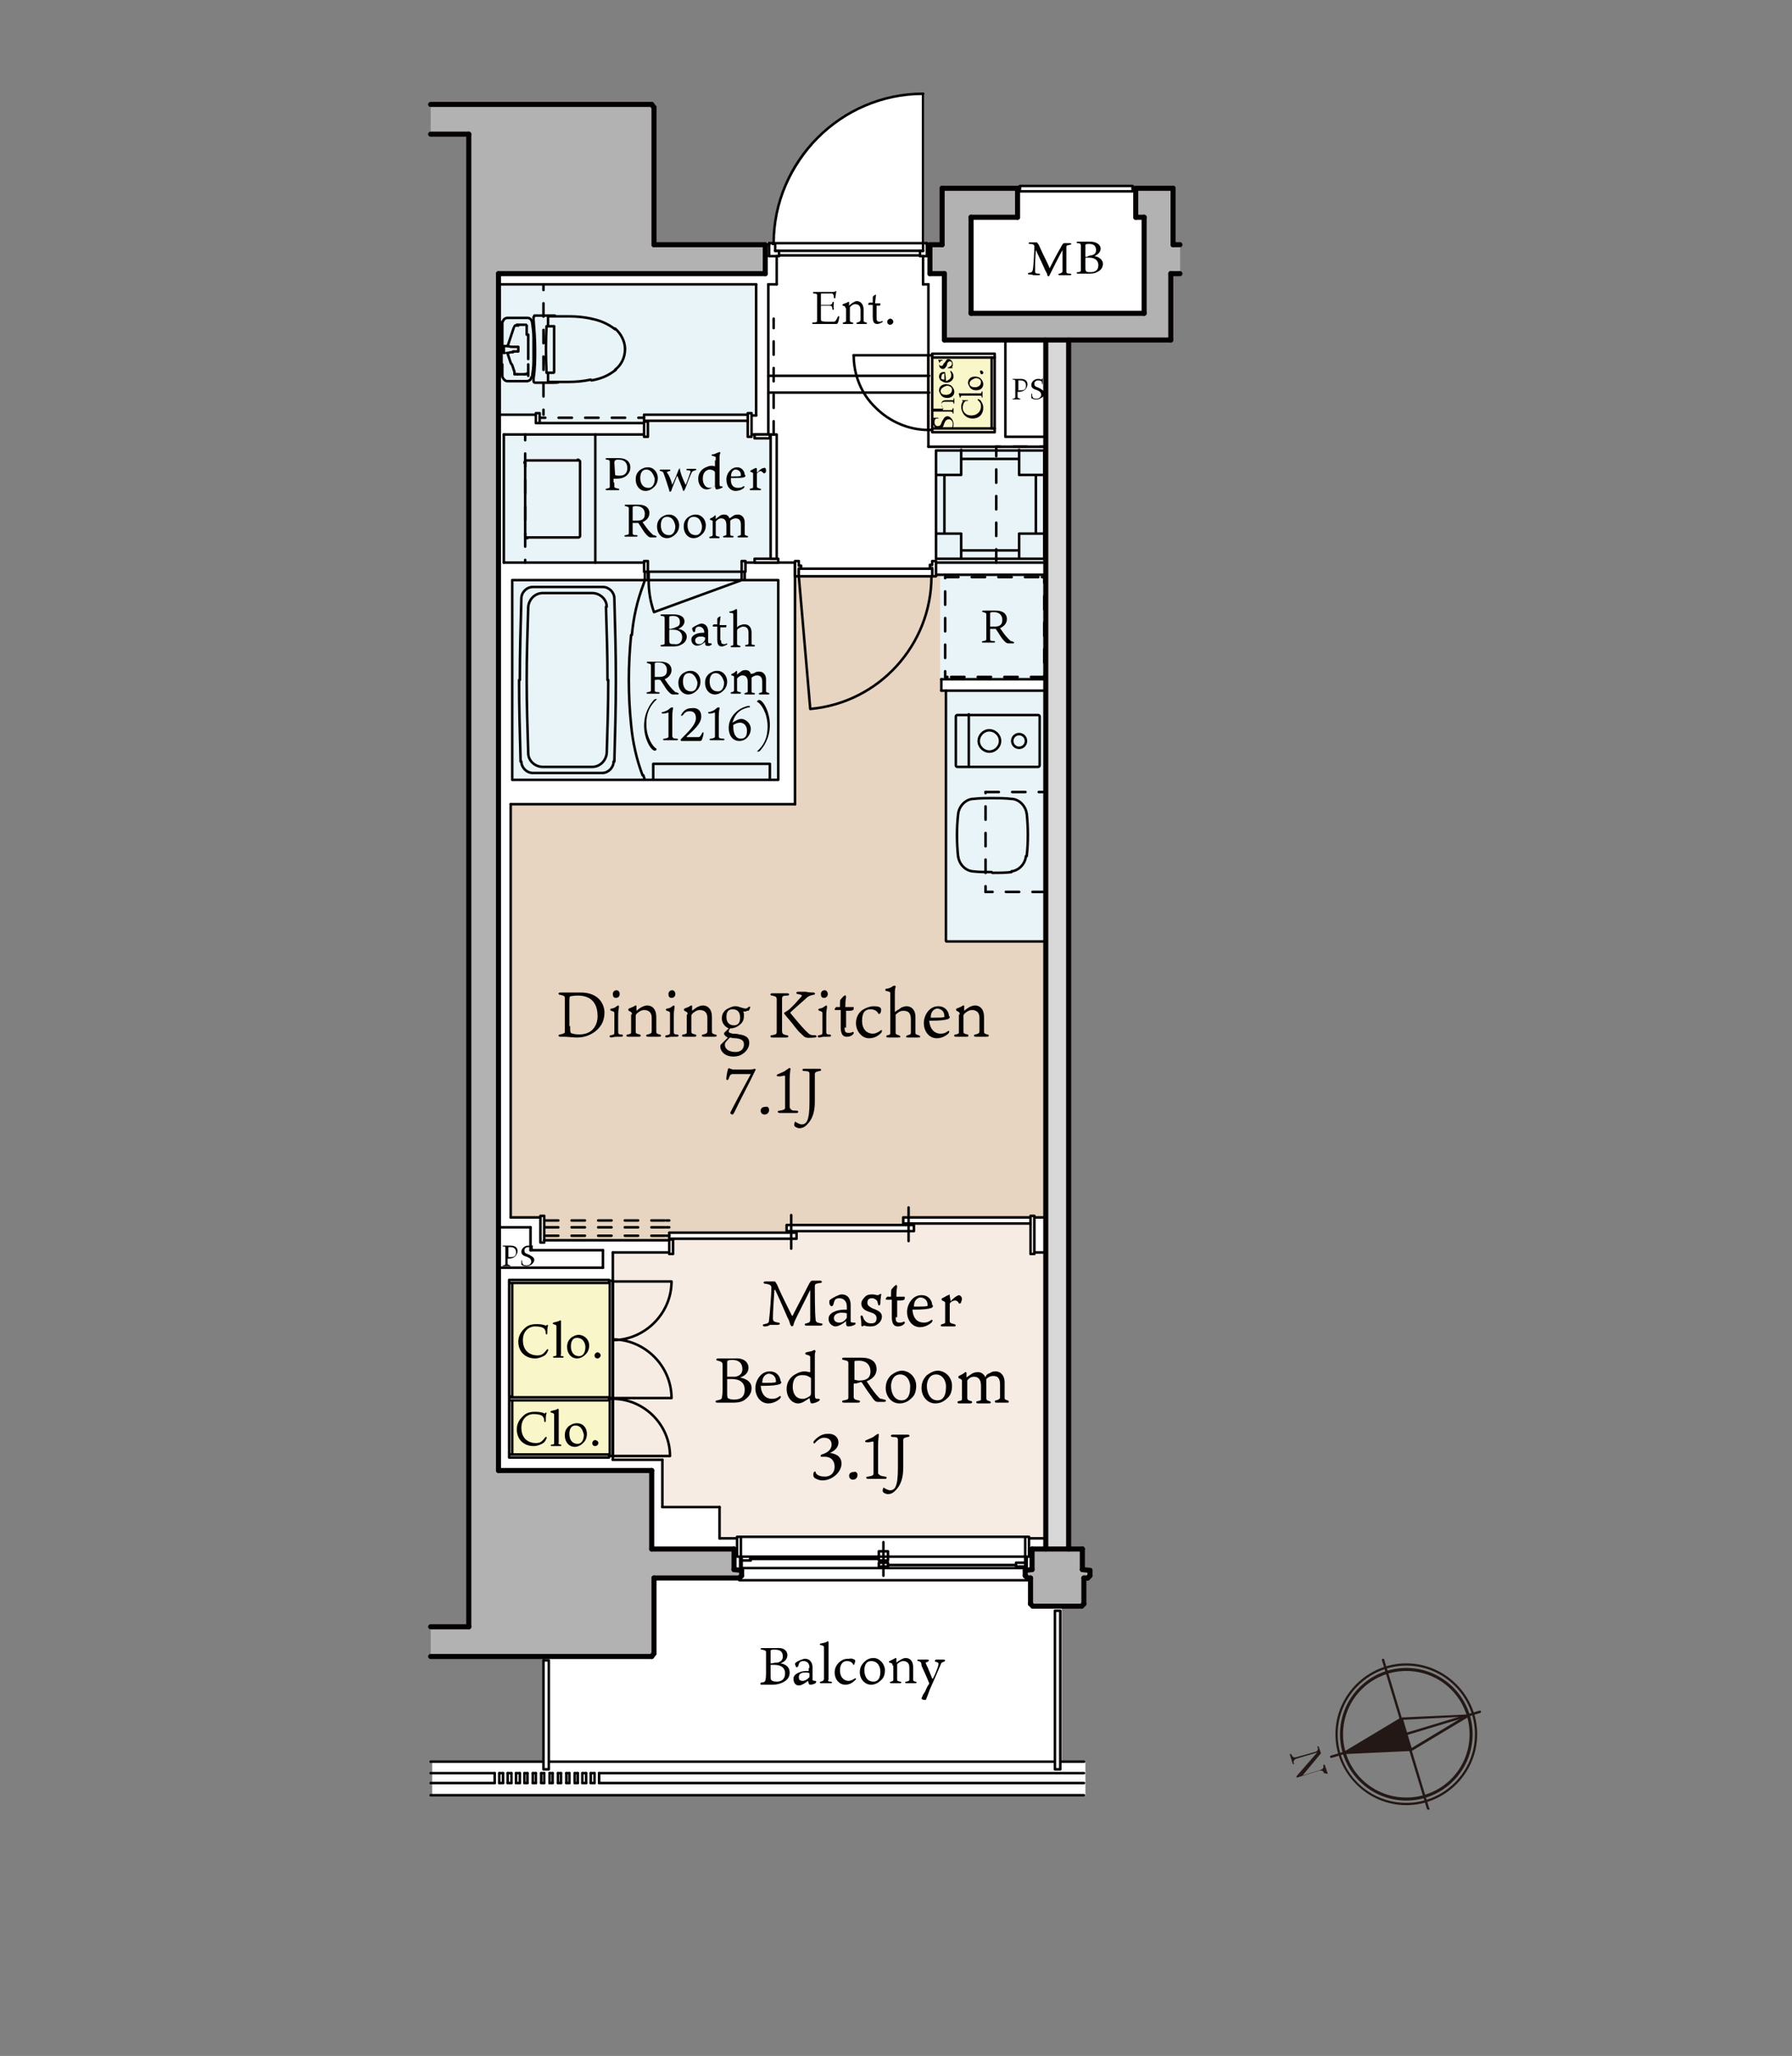 <?xml version="1.0" encoding="utf-8"?>
<!-- Generator: Adobe Illustrator 25.0.1, SVG Export Plug-In . SVG Version: 6.00 Build 0)  -->
<svg version="1.1" id="B" xmlns="http://www.w3.org/2000/svg" xmlns:xlink="http://www.w3.org/1999/xlink" x="0px" y="0px"
	 viewBox="0 0 235.1 269.7" style="enable-background:new 0 0 235.1 269.7;" xml:space="preserve">
<rect x="0" y="0" width="235.1" height="269.7" fill="#808080" stroke="none"/>
<style type="text/css">
	.st0{fill:#FFFFFF;}
	.st1{fill-rule:evenodd;clip-rule:evenodd;fill:#E7D4C1;}
	.st2{fill-rule:evenodd;clip-rule:evenodd;fill:#F6ECE3;}
	.st3{fill-rule:evenodd;clip-rule:evenodd;fill:#F9F7CA;}
	.st4{fill-rule:evenodd;clip-rule:evenodd;fill:#E8F4F7;}
	.st5{fill-rule:evenodd;clip-rule:evenodd;fill:#B2B2B2;}
	.st6{fill-rule:evenodd;clip-rule:evenodd;fill:#D8D8D9;}
	.st7{fill:none;stroke:#F9F7CA;stroke-width:0.332;stroke-linecap:round;stroke-linejoin:round;stroke-miterlimit:10;}
	.st8{fill:none;stroke:#E8F4F7;stroke-width:0.332;stroke-linecap:round;stroke-linejoin:round;stroke-miterlimit:10;}
	.st9{fill:none;stroke:#040000;stroke-width:0.665;stroke-linecap:round;stroke-linejoin:round;stroke-miterlimit:10;}
	.st10{fill:none;stroke:#040000;stroke-width:0.332;stroke-linecap:round;stroke-linejoin:round;stroke-miterlimit:10;}
	.st11{fill-rule:evenodd;clip-rule:evenodd;fill:#FFFFFF;}
	
		.st12{fill:none;stroke:#040000;stroke-width:0.332;stroke-linecap:round;stroke-linejoin:round;stroke-miterlimit:10;stroke-dasharray:1.745,1.745;}
	
		.st13{fill:none;stroke:#040000;stroke-width:0.332;stroke-linecap:round;stroke-linejoin:round;stroke-miterlimit:10;stroke-dasharray:1.745,1.745;stroke-dashoffset:1;}
	.st14{fill:#040000;}
	.st15{fill:#231815;}
	.st16{fill-rule:evenodd;clip-rule:evenodd;fill:#231815;}
</style>
<g>
	<polygon class="st0" points="56.8,13.9 85.9,13.9 85.9,31.8 123.7,31.8 123.7,24.5 153.9,24.5 153.9,32.1 154.8,32.1 154.8,35.9 
		153.9,35.9 153.9,44.7 140.4,44.7 140.4,203.2 142.2,203.2 142.2,205.8 143.3,205.8 143.3,206.9 142.5,206.9 142.5,210.6 
		139.3,210.6 139.3,231.2 142.4,231.2 142.4,235.6 56.7,235.6 56.7,231.1 71.5,231.1 71.5,217.2 56.9,217.2 56.9,213.4 61.6,213.4 
		61.6,17.8 56.8,17.8 	"/>
	<path class="st0" d="M121.3,32V12.3c0,0-8-0.2-13.6,5.5s-6.1,12.1-6.1,12.1v2.1L121.3,32z"/>
	<polyline class="st1" points="104.3,105.5 67,105.5 67,159.7 70.9,159.7 70.9,159.5 71.4,159.5 71.4,162.7 87.8,162.7 87.8,161.7 
		103.2,161.7 103.2,160.7 118.5,160.7 118.5,159.7 135.2,159.7 135.2,159.5 135.8,159.5 135.8,159.7 137.2,159.7 137.2,123.5 
		124.1,123.5 124.1,90.6 123.5,90.6 123.5,75.4 122.8,75.4 122.8,75.6 104.3,75.6 104.3,105.5 	"/>
	<polyline class="st2" points="86.9,191.5 86.9,197.7 94.4,197.7 94.4,201.8 96.7,201.8 96.7,201.6 135,201.6 135,201.8 
		137.2,201.8 137.2,164.3 135.8,164.3 135.8,164.5 135.2,164.5 135.2,160.5 119.9,160.5 119.9,161.4 104.5,161.4 104.5,162.5 
		88.3,162.5 88.3,164.5 87.8,164.5 87.8,164.3 80.4,164.3 80.4,191.5 86.9,191.5 	"/>
	<rect x="122.3" y="46.9" class="st3" width="7.9" height="9.4"/>
	<rect x="67.2" y="168.3" class="st3" width="12.7" height="14.9"/>
	<rect x="67.2" y="183.7" class="st3" width="12.7" height="7.1"/>
	<rect x="123.5" y="75.4" class="st4" width="13.8" height="13.7"/>
	<polyline class="st4" points="66.1,73.8 84.5,73.8 84.5,75 84.6,75 84.6,76.1 67.2,76.1 67.2,102.3 102.1,102.3 102.1,76.1 
		97.7,76.1 97.7,75 97.8,75 97.8,73.8 99,73.8 99,73.3 101.1,73.3 101.1,57.6 99,57.6 99,57 98.7,57 98.7,57.3 98.1,57.3 98.1,55.2 
		85.1,55.2 85.1,57.3 84.5,57.3 84.5,57 66.1,57 66.1,73.8 	"/>
	<polyline class="st4" points="98.7,54.2 98.7,54.5 99.2,54.5 99.2,37.3 65.4,37.3 65.4,54.4 70.3,54.4 70.3,54.2 70.9,54.2 
		70.9,55.5 84.5,55.5 84.5,54.4 98.1,54.4 98.1,54.2 98.7,54.2 	"/>
	<rect x="122.8" y="58.6" class="st4" width="14.5" height="15.3"/>
	<rect x="124.1" y="90.6" class="st4" width="13.2" height="32.9"/>
	<polyline class="st5" points="133.5,28.5 133.5,24.7 123.6,24.7 123.6,32.1 122,32.1 122,35.9 123.9,35.9 123.9,44.6 153.6,44.6 
		153.6,35.9 154.8,35.9 154.8,32.1 153.9,32.1 153.9,24.7 149,24.7 149,28.5 150.1,28.5 150.1,41.1 127.4,41.1 127.4,28.5 
		133.5,28.5 	"/>
	<polyline class="st5" points="97.3,206.7 97.3,206 96.3,205.9 96.3,203.2 85.5,203.2 85.5,192.9 65.4,192.9 65.4,35.9 100.4,35.9 
		100.4,32.1 85.8,32.1 85.8,14.1 85.5,13.7 56.5,13.7 56.5,17.6 61.5,17.6 61.5,213.4 56.5,213.4 56.5,217.3 85.5,217.3 85.8,216.9 
		85.8,207 97,207 97.3,206.7 	"/>
	<polyline class="st5" points="143,206 143,206.7 142.7,207 142.2,207 142.2,210.4 141.9,210.7 135.5,210.7 135.2,210.4 135.2,207 
		134.8,207 134.5,206.7 134.5,206 135.4,205.9 135.4,203.2 142,203.2 142,205.9 143,206 	"/>
	<rect x="137.2" y="44.6" class="st6" width="3" height="158.6"/>
	<rect x="122.3" y="46.9" class="st7" width="7.9" height="9.4"/>
	<rect x="67.2" y="168.3" class="st7" width="12.7" height="14.9"/>
	<rect x="67.2" y="183.7" class="st7" width="12.7" height="7.1"/>
	<rect x="123.5" y="75.4" class="st8" width="13.8" height="13.7"/>
	<polygon class="st8" points="66.1,73.8 84.5,73.8 84.5,75 84.6,75 84.6,76.1 67.2,76.1 67.2,102.3 102.1,102.3 102.1,76.1 
		97.7,76.1 97.7,75 97.8,75 97.8,73.8 99,73.8 99,73.3 101.1,73.3 101.1,57.6 99,57.6 99,57 98.7,57 98.7,57.3 98.1,57.3 98.1,55.2 
		85.1,55.2 85.1,57.3 84.5,57.3 84.5,57 66.1,57 66.1,73.8 	"/>
	<polygon class="st8" points="98.7,54.2 98.7,54.5 99.2,54.5 99.2,37.3 65.4,37.3 65.4,54.4 70.3,54.4 70.3,54.2 70.9,54.2 
		70.9,55.5 84.5,55.5 84.5,54.4 98.1,54.4 98.1,54.2 98.7,54.2 	"/>
	<rect x="122.8" y="58.6" class="st8" width="14.5" height="15.3"/>
	<rect x="124.1" y="90.6" class="st8" width="13.2" height="32.9"/>
	<line class="st9" x1="127.4" y1="28.5" x2="133.5" y2="28.5"/>
	<line class="st9" x1="127.4" y1="41.1" x2="127.4" y2="28.5"/>
	<line class="st9" x1="150.1" y1="41.1" x2="127.4" y2="41.1"/>
	<line class="st9" x1="150.1" y1="28.5" x2="150.1" y2="41.1"/>
	<line class="st9" x1="149" y1="28.5" x2="150.1" y2="28.5"/>
	<line class="st9" x1="149" y1="24.7" x2="149" y2="28.5"/>
	<line class="st9" x1="153.9" y1="24.7" x2="149" y2="24.7"/>
	<line class="st9" x1="153.9" y1="32.1" x2="153.9" y2="24.7"/>
	<line class="st9" x1="154.8" y1="32.1" x2="153.9" y2="32.1"/>
	<line class="st9" x1="153.6" y1="35.9" x2="154.8" y2="35.9"/>
	<line class="st9" x1="153.6" y1="44.6" x2="153.6" y2="35.9"/>
	<line class="st9" x1="123.9" y1="44.6" x2="153.6" y2="44.6"/>
	<line class="st9" x1="123.9" y1="35.9" x2="123.9" y2="44.6"/>
	<line class="st9" x1="122" y1="35.9" x2="123.9" y2="35.9"/>
	<line class="st9" x1="122" y1="32.1" x2="122" y2="35.9"/>
	<line class="st9" x1="123.6" y1="32.1" x2="122" y2="32.1"/>
	<line class="st9" x1="123.6" y1="24.7" x2="123.6" y2="32.1"/>
	<line class="st9" x1="133.5" y1="24.7" x2="123.6" y2="24.7"/>
	<line class="st9" x1="133.5" y1="28.5" x2="133.5" y2="24.7"/>
	<line class="st9" x1="97.3" y1="206" x2="96.3" y2="205.9"/>
	<line class="st9" x1="97.3" y1="206.7" x2="97.3" y2="206"/>
	<line class="st9" x1="97" y1="207" x2="97.3" y2="206.7"/>
	<line class="st9" x1="85.8" y1="207" x2="97" y2="207"/>
	<line class="st9" x1="85.8" y1="216.9" x2="85.8" y2="207"/>
	<line class="st9" x1="85.5" y1="217.3" x2="85.8" y2="216.9"/>
	<line class="st9" x1="56.5" y1="217.3" x2="85.5" y2="217.3"/>
	<line class="st9" x1="61.5" y1="213.4" x2="56.5" y2="213.4"/>
	<line class="st9" x1="61.5" y1="17.6" x2="61.5" y2="213.4"/>
	<line class="st9" x1="56.5" y1="17.6" x2="61.5" y2="17.6"/>
	<line class="st9" x1="85.5" y1="13.7" x2="56.5" y2="13.7"/>
	<line class="st9" x1="85.8" y1="14.1" x2="85.5" y2="13.7"/>
	<line class="st9" x1="85.8" y1="32.1" x2="85.8" y2="14.1"/>
	<line class="st9" x1="100.4" y1="32.1" x2="85.8" y2="32.1"/>
	<line class="st9" x1="100.4" y1="35.9" x2="100.4" y2="32.1"/>
	<line class="st9" x1="65.4" y1="35.9" x2="100.4" y2="35.9"/>
	<line class="st9" x1="65.4" y1="192.9" x2="65.4" y2="35.9"/>
	<line class="st9" x1="85.5" y1="192.9" x2="65.4" y2="192.9"/>
	<line class="st9" x1="85.5" y1="203.2" x2="85.5" y2="192.9"/>
	<line class="st9" x1="96.3" y1="203.2" x2="85.5" y2="203.2"/>
	<line class="st9" x1="96.3" y1="205.9" x2="96.3" y2="203.2"/>
	<line class="st9" x1="142" y1="205.9" x2="143" y2="206"/>
	<line class="st9" x1="142" y1="203.2" x2="142" y2="205.9"/>
	<line class="st9" x1="135.4" y1="203.2" x2="142" y2="203.2"/>
	<line class="st9" x1="135.4" y1="205.9" x2="135.4" y2="203.2"/>
	<line class="st9" x1="134.5" y1="206" x2="135.4" y2="205.9"/>
	<line class="st9" x1="134.5" y1="206.7" x2="134.5" y2="206"/>
	<line class="st9" x1="134.8" y1="207" x2="134.5" y2="206.7"/>
	<line class="st9" x1="135.2" y1="207" x2="134.8" y2="207"/>
	<line class="st9" x1="135.2" y1="210.4" x2="135.2" y2="207"/>
	<line class="st9" x1="135.5" y1="210.7" x2="135.2" y2="210.4"/>
	<line class="st9" x1="141.9" y1="210.7" x2="135.5" y2="210.7"/>
	<line class="st9" x1="142.2" y1="210.4" x2="141.9" y2="210.7"/>
	<line class="st9" x1="142.2" y1="207" x2="142.2" y2="210.4"/>
	<line class="st9" x1="142.7" y1="207" x2="142.2" y2="207"/>
	<line class="st9" x1="143" y1="206.7" x2="142.7" y2="207"/>
	<line class="st9" x1="143" y1="206" x2="143" y2="206.7"/>
	<line class="st9" x1="137.2" y1="203.2" x2="137.2" y2="44.6"/>
	<line class="st9" x1="140.2" y1="203.2" x2="140.2" y2="44.6"/>
	<line class="st10" x1="142.2" y1="235.5" x2="56.5" y2="235.5"/>
	<line class="st10" x1="142.2" y1="231.1" x2="56.5" y2="231.1"/>
	<line class="st10" x1="100.8" y1="51.5" x2="121.9" y2="51.5"/>
	<line class="st10" x1="100.8" y1="49.3" x2="121.9" y2="49.3"/>
	<rect x="131.9" y="44.6" class="st10" width="5.3" height="12.7"/>
	<line class="st10" x1="135" y1="201.8" x2="137.2" y2="201.8"/>
	<line class="st10" x1="67" y1="105.5" x2="104.3" y2="105.5"/>
	<line class="st10" x1="80.4" y1="164.3" x2="87.8" y2="164.3"/>
	<line class="st10" x1="80.4" y1="191.5" x2="80.4" y2="164.3"/>
	<line class="st10" x1="86.9" y1="197.7" x2="86.9" y2="191.5"/>
	<line class="st10" x1="97.8" y1="73.8" x2="104.3" y2="73.8"/>
	<line class="st10" x1="86.9" y1="191.5" x2="80.4" y2="191.5"/>
	<line class="st10" x1="104.3" y1="105.5" x2="104.3" y2="73.8"/>
	<line class="st10" x1="66.1" y1="73.8" x2="84.5" y2="73.8"/>
	<line class="st10" x1="66.1" y1="73.8" x2="66.1" y2="57"/>
	<line class="st10" x1="86.9" y1="197.7" x2="94.4" y2="197.7"/>
	<line class="st10" x1="96.7" y1="201.8" x2="94.4" y2="201.8"/>
	<line class="st10" x1="94.4" y1="201.8" x2="94.4" y2="197.7"/>
	<line class="st10" x1="67" y1="159.7" x2="67" y2="105.5"/>
	<line class="st10" x1="67" y1="159.7" x2="70.9" y2="159.7"/>
	<line class="st10" x1="66.1" y1="57" x2="84.5" y2="57"/>
	<line class="st10" x1="65.4" y1="54.4" x2="70.3" y2="54.4"/>
	<line class="st10" x1="99.2" y1="54.5" x2="99.2" y2="37.3"/>
	<line class="st10" x1="98.7" y1="57" x2="100.8" y2="57"/>
	<line class="st10" x1="98.7" y1="54.5" x2="99.2" y2="54.5"/>
	<line class="st10" x1="65.4" y1="37.3" x2="99.2" y2="37.3"/>
	<line class="st10" x1="100.8" y1="37.3" x2="101.9" y2="37.3"/>
	<line class="st10" x1="101.9" y1="33.6" x2="101.9" y2="37.3"/>
	<line class="st10" x1="100.8" y1="57" x2="100.8" y2="37.3"/>
	<line class="st10" x1="121.1" y1="37.3" x2="121.8" y2="37.3"/>
	<line class="st10" x1="121.8" y1="58.6" x2="137.2" y2="58.6"/>
	<line class="st10" x1="121.8" y1="37.3" x2="121.8" y2="58.6"/>
	<line class="st10" x1="121.1" y1="33.6" x2="121.1" y2="37.3"/>
	<line class="st10" x1="123.5" y1="90.6" x2="137.2" y2="90.6"/>
	<line class="st10" x1="123.5" y1="90.6" x2="123.5" y2="89.1"/>
	<line class="st10" x1="123.5" y1="89.1" x2="137.2" y2="89.1"/>
	<line class="st10" x1="122.8" y1="75.4" x2="137.2" y2="75.4"/>
	<line class="st10" x1="122.8" y1="73.8" x2="137.2" y2="73.8"/>
	<line class="st10" x1="133.5" y1="24.7" x2="133.8" y2="24.7"/>
	<line class="st10" x1="148.6" y1="24.7" x2="149" y2="24.7"/>
	<line class="st10" x1="70.9" y1="55.5" x2="84.5" y2="55.5"/>
	<line class="st10" x1="135.8" y1="164.3" x2="137.2" y2="164.3"/>
	<line class="st10" x1="135.8" y1="159.7" x2="137.2" y2="159.7"/>
	<line class="st10" x1="79.1" y1="166.3" x2="65.4" y2="166.3"/>
	<line class="st10" x1="79.1" y1="164" x2="79.1" y2="166.3"/>
	<line class="st10" x1="69.6" y1="164" x2="79.1" y2="164"/>
	<line class="st10" x1="69.6" y1="161" x2="69.6" y2="164"/>
	<line class="st10" x1="65.4" y1="161" x2="69.6" y2="161"/>
	<line class="st10" x1="142.2" y1="232.6" x2="78.6" y2="232.6"/>
	<line class="st10" x1="64.9" y1="232.6" x2="56.5" y2="232.6"/>
	<line class="st10" x1="142.2" y1="233.9" x2="78.6" y2="233.9"/>
	<line class="st10" x1="66" y1="233.9" x2="66" y2="232.6"/>
	<line class="st10" x1="66" y1="232.6" x2="65.5" y2="232.6"/>
	<line class="st10" x1="65.5" y1="232.6" x2="65.5" y2="233.9"/>
	<line class="st10" x1="65.5" y1="233.9" x2="66" y2="233.9"/>
	<line class="st10" x1="67.1" y1="233.9" x2="67.1" y2="232.6"/>
	<line class="st10" x1="67.1" y1="232.6" x2="66.6" y2="232.6"/>
	<line class="st10" x1="66.6" y1="232.6" x2="66.6" y2="233.9"/>
	<line class="st10" x1="66.6" y1="233.9" x2="67.1" y2="233.9"/>
	<line class="st10" x1="68.2" y1="233.9" x2="68.2" y2="232.6"/>
	<line class="st10" x1="68.2" y1="232.6" x2="67.7" y2="232.6"/>
	<line class="st10" x1="67.7" y1="232.6" x2="67.7" y2="233.9"/>
	<line class="st10" x1="67.7" y1="233.9" x2="68.2" y2="233.9"/>
	<line class="st10" x1="69.2" y1="233.9" x2="69.2" y2="232.6"/>
	<line class="st10" x1="69.2" y1="232.6" x2="68.8" y2="232.6"/>
	<line class="st10" x1="68.8" y1="232.6" x2="68.8" y2="233.9"/>
	<line class="st10" x1="68.8" y1="233.9" x2="69.2" y2="233.9"/>
	<line class="st10" x1="70.3" y1="233.9" x2="70.3" y2="232.6"/>
	<line class="st10" x1="70.3" y1="232.6" x2="69.9" y2="232.6"/>
	<line class="st10" x1="69.9" y1="232.6" x2="69.9" y2="233.9"/>
	<line class="st10" x1="69.9" y1="233.9" x2="70.3" y2="233.9"/>
	<line class="st10" x1="71.4" y1="233.9" x2="71.4" y2="232.6"/>
	<line class="st10" x1="71.4" y1="232.6" x2="71" y2="232.6"/>
	<line class="st10" x1="71" y1="232.6" x2="71" y2="233.9"/>
	<line class="st10" x1="71" y1="233.9" x2="71.4" y2="233.9"/>
	<line class="st10" x1="72.5" y1="233.9" x2="72.5" y2="232.6"/>
	<line class="st10" x1="72.5" y1="232.6" x2="72.1" y2="232.6"/>
	<line class="st10" x1="72.1" y1="232.6" x2="72.1" y2="233.9"/>
	<line class="st10" x1="72.1" y1="233.9" x2="72.5" y2="233.9"/>
	<line class="st10" x1="73.6" y1="233.9" x2="73.6" y2="232.6"/>
	<line class="st10" x1="73.6" y1="232.6" x2="73.2" y2="232.6"/>
	<line class="st10" x1="73.2" y1="232.6" x2="73.2" y2="233.9"/>
	<line class="st10" x1="73.2" y1="233.9" x2="73.6" y2="233.9"/>
	<line class="st10" x1="74.7" y1="233.9" x2="74.7" y2="232.6"/>
	<line class="st10" x1="74.7" y1="232.6" x2="74.3" y2="232.6"/>
	<line class="st10" x1="74.3" y1="232.6" x2="74.3" y2="233.9"/>
	<line class="st10" x1="74.3" y1="233.9" x2="74.7" y2="233.9"/>
	<line class="st10" x1="75.8" y1="233.9" x2="75.8" y2="232.6"/>
	<line class="st10" x1="75.8" y1="232.6" x2="75.4" y2="232.6"/>
	<line class="st10" x1="75.4" y1="232.6" x2="75.4" y2="233.9"/>
	<line class="st10" x1="75.4" y1="233.9" x2="75.8" y2="233.9"/>
	<line class="st10" x1="76.9" y1="233.9" x2="76.9" y2="232.6"/>
	<line class="st10" x1="76.9" y1="232.6" x2="76.4" y2="232.6"/>
	<line class="st10" x1="76.4" y1="232.6" x2="76.4" y2="233.9"/>
	<line class="st10" x1="76.4" y1="233.9" x2="76.9" y2="233.9"/>
	<line class="st10" x1="78" y1="233.9" x2="78" y2="232.6"/>
	<line class="st10" x1="78" y1="232.6" x2="77.5" y2="232.6"/>
	<line class="st10" x1="77.5" y1="232.6" x2="77.5" y2="233.9"/>
	<line class="st10" x1="77.5" y1="233.9" x2="78" y2="233.9"/>
	<line class="st10" x1="64.9" y1="232.6" x2="64.9" y2="233.9"/>
	<line class="st10" x1="64.9" y1="233.9" x2="56.5" y2="233.9"/>
	<line class="st10" x1="78.6" y1="233.9" x2="78.6" y2="232.6"/>
	<line class="st10" x1="124.1" y1="123.4" x2="124.1" y2="90.6"/>
	<path class="st10" d="M124.1,123.4L124.1,123.4c0,0.1,0.1,0.1,0.1,0.1"/>
	<line class="st10" x1="124.2" y1="123.5" x2="137.2" y2="123.5"/>
	<rect x="133.8" y="24.4" class="st10" width="14.8" height="0.7"/>
	<line class="st10" x1="121.6" y1="31.9" x2="121.6" y2="33.6"/>
	<line class="st10" x1="121.6" y1="31.9" x2="121.1" y2="31.9"/>
	<line class="st10" x1="121.1" y1="31.9" x2="121.1" y2="32.9"/>
	<line class="st10" x1="121.1" y1="32.9" x2="120.7" y2="32.9"/>
	<line class="st10" x1="120.7" y1="32.9" x2="120.7" y2="33.6"/>
	<line class="st10" x1="121.6" y1="33.6" x2="120.7" y2="33.6"/>
	<line class="st10" x1="100.9" y1="31.9" x2="100.9" y2="33.6"/>
	<line class="st10" x1="102.2" y1="33.6" x2="100.9" y2="33.6"/>
	<line class="st10" x1="102.2" y1="32.9" x2="102.2" y2="33.6"/>
	<line class="st10" x1="102.2" y1="32.9" x2="101.7" y2="32.9"/>
	<line class="st10" x1="101.7" y1="32" x2="101.7" y2="32.9"/>
	<line class="st10" x1="101.7" y1="32" x2="101.4" y2="32"/>
	<line class="st10" x1="101.4" y1="31.9" x2="101.4" y2="32"/>
	<line class="st10" x1="101.4" y1="31.9" x2="100.9" y2="31.9"/>
	<line class="st10" x1="121.1" y1="32.9" x2="101.7" y2="32.9"/>
	<line class="st10" x1="121.1" y1="31.9" x2="101.4" y2="31.9"/>
	<line class="st10" x1="100.4" y1="32.1" x2="100.9" y2="32.1"/>
	<line class="st10" x1="122" y1="32.1" x2="121.6" y2="32.1"/>
	<line class="st10" x1="121.1" y1="31.9" x2="121.1" y2="12.3"/>
	<path class="st10" d="M121.1,12.3L121.1,12.3c-10.8,0-19.6,8.9-19.6,19.6"/>
	<line class="st10" x1="120.7" y1="33.5" x2="102.2" y2="33.5"/>
	<polygon class="st10" points="122.3,56.7 130.5,56.7 130.5,56.2 122.3,56.2 122.3,56.7 	"/>
	<polygon class="st10" points="122.3,46.9 130.5,46.9 130.5,46.4 122.3,46.4 122.3,46.9 	"/>
	<polygon class="st10" points="130.1,56.2 130.5,56.2 130.5,46.9 130.1,46.9 130.1,56.2 	"/>
	<polygon class="st10" points="121.8,56.4 122.3,56.4 122.3,46.6 121.8,46.6 121.8,56.4 	"/>
	<line class="st10" x1="121.8" y1="46.6" x2="112" y2="46.6"/>
	<path class="st10" d="M112,46.6L112,46.6c0,2.6,1,5.1,2.9,6.9c1.8,1.8,4.3,2.9,6.9,2.9"/>
	<rect x="99" y="73.3" class="st11" width="3.1" height="0.5"/>
	<rect x="99" y="73.3" class="st10" width="3.1" height="0.5"/>
	<rect x="99" y="57" class="st11" width="2" height="0.5"/>
	<rect x="99" y="57" class="st10" width="2" height="0.5"/>
	<polyline class="st11" points="101.1,57 101.9,57 101.9,73.3 101.1,73.3 101.1,57 	"/>
	<polygon class="st10" points="101.1,57 101.9,57 101.9,73.3 101.1,73.3 101.1,57 	"/>
	<line class="st12" x1="101.5" y1="57" x2="101.5" y2="41.8"/>
	<line class="st13" x1="71.3" y1="37.3" x2="71.3" y2="54.4"/>
	<path class="st10" d="M70.1,41.5L70.1,41.5c-0.1,0-0.1,0.1-0.1,0.2 M70.2,41.4L70.2,41.4c0,0-0.1,0-0.1,0 M70.2,41.4L70.2,41.4
		C70.2,41.4,70.2,41.4,70.2,41.4 M70,41.6L70,41.6 M70,41.7L70,41.7 M70,41.7L70,41.7C70,41.8,70,41.8,70,41.7 M70,41.9l0-0.1
		 M70,42L70,42C70,41.9,70,41.9,70,42 M70.3,41.4L70.3,41.4 M70,42L70,42 M80.7,48.5L80.7,48.5c0.8-0.6,1.3-1.6,1.3-2.7
		c0-1-0.5-2-1.3-2.7 M80.7,43.2L80.7,43.2c-0.9-0.7-2-1.2-3.2-1.4 M77.6,41.8L77.6,41.8c-1-0.2-1.9-0.3-2.9-0.3 M74.6,41.5
		L74.6,41.5c-0.8,0-1.7,0-2.5,0 M71.9,41.6L71.9,41.6C71.9,41.6,71.9,41.6,71.9,41.6 M72,41.5L72,41.5C72,41.5,71.9,41.6,72,41.5
		 M72.1,41.5L72.1,41.5c0,0-0.1,0-0.1,0 M77.6,49.9L77.6,49.9c1.2-0.2,2.2-0.6,3.2-1.4 M74.6,50.1L74.6,50.1c1,0,2-0.1,2.9-0.3
		 M72.1,50.1L72.1,50.1c0.8,0,1.7,0,2.5,0 M73.5,41.5L73.5,41.5c-0.1,0-0.1,0-0.2,0 M73.3,41.5L73.3,41.5
		C73.3,41.5,73.2,41.5,73.3,41.5 M73.2,41.5L73.2,41.5 M73.2,41.5L73.2,41.5C73.2,41.5,73.2,41.5,73.2,41.5 M73.2,41.5L73.2,41.5
		C73.2,41.5,73.2,41.5,73.2,41.5 M73.2,41.5L73.2,41.5c-0.1,0-0.2,0-0.3,0 M72.8,41.4L72.8,41.4C72.8,41.4,72.8,41.4,72.8,41.4
		 M72.8,41.4L72.8,41.4C72.8,41.4,72.8,41.4,72.8,41.4 M72.8,41.4L72.8,41.4C72.8,41.4,72.8,41.4,72.8,41.4 M72.8,41.4L72.8,41.4
		C72.8,41.4,72.8,41.4,72.8,41.4 M72.8,41.4L72.8,41.4c-0.1,0-0.2,0-0.3,0 M72.8,41.4L72.8,41.4C72.8,41.4,72.8,41.4,72.8,41.4
		 M72.5,41.4L72.5,41.4C72.5,41.4,72.5,41.4,72.5,41.4 M72.5,41.4L72.5,41.4 M72.5,41.4L72.5,41.4C72.5,41.4,72.5,41.4,72.5,41.4
		 M71.9,41.4L71.9,41.4c0.1,0,0.2,0,0.3,0 M72.2,41.4L72.2,41.4c0.1,0,0.2,0,0.2,0 M71.9,41.4L71.9,41.4
		C71.9,41.4,71.9,41.4,71.9,41.4 M71.9,41.4L71.9,41.4C71.9,41.4,71.9,41.4,71.9,41.4 M71.9,41.4L71.9,41.4c-0.5,0-1,0-1.6,0 M70,42
		L70,42C70,42,70,42,70,42 M70,49.7L70,49.7 M70,49.6L70,49.6C70,49.6,70,49.6,70,49.6 M70,49.6L70,49.6c0.2-1.2,0.2-2.5,0.2-3.8
		 M70.2,45.8L70.2,45.8c0-1.3-0.1-2.5-0.2-3.8 M72.6,50.2L72.6,50.2c0.3,0,0.6,0,0.8-0.1 M71.2,50.2L71.2,50.2c0.5,0,1,0,1.4,0
		 M71.2,50.2L71.2,50.2C71.2,50.2,71.2,50.2,71.2,50.2 M71.2,50.2L71.2,50.2C71.2,50.2,71.1,50.2,71.2,50.2 M71.1,50.2l-0.2,0
		 M70.9,50.2L70.9,50.2C70.9,50.2,70.9,50.2,70.9,50.2 M70.9,50.2L70.9,50.2C70.9,50.2,70.9,50.2,70.9,50.2 M70.9,50.2L70.9,50.2
		c0,0-0.1,0-0.1,0 M70.8,50.2l-0.5,0 M70,50L70,50c0,0.1,0.1,0.2,0.2,0.2 M70.2,50.2L70.2,50.2C70.2,50.2,70.2,50.2,70.2,50.2
		 M70,49.8L70,49.8c0,0.1,0,0.1,0,0.2 M70,49.7L70,49.7C70,49.7,70,49.8,70,49.7 M70,49.8L70,49.8C70,49.8,70,49.8,70,49.8
		 M71.7,42.8L71.7,42.8c-0.1,2-0.1,4,0,6 M72.7,48.8v-6 M71.9,41.9l0,0.8 M71.9,41.9L71.9,41.9 M71.9,41.9L71.9,41.9 M71.9,41.8
		L71.9,41.8c0-0.1,0-0.1,0-0.2 M71.9,41.7L71.9,41.7C71.9,41.7,71.9,41.6,71.9,41.7 M71.9,41.6L71.9,41.6
		C71.9,41.6,71.9,41.6,71.9,41.6 M71.9,41.6L71.9,41.6C71.9,41.6,71.9,41.6,71.9,41.6 M71.7,42.8L71.7,42.8
		C71.7,42.8,71.7,42.8,71.7,42.8 M71.7,42.8L71.7,42.8 M71.8,42.8L71.8,42.8C71.8,42.8,71.7,42.8,71.8,42.8 M71.8,42.8L71.8,42.8
		C71.8,42.8,71.8,42.8,71.8,42.8 M72,42.8L72,42.8c-0.1,0-0.2,0-0.2,0 M72,42.8L72,42.8c0.1,0,0.1,0,0.2,0 M72.2,42.8L72.2,42.8
		C72.2,42.8,72.2,42.8,72.2,42.8 M72.7,42.8L72.7,42.8c-0.1,0-0.3,0-0.4,0 M71.9,42.8L71.9,42.8C71.9,42.8,71.9,42.8,71.9,42.8
		C71.9,42.8,71.9,42.8,71.9,42.8 M71.9,50L71.9,50C71.9,50,71.9,50.1,71.9,50 M71.9,50.1L71.9,50.1C71.9,50.1,72,50.1,71.9,50.1
		 M72,50.1L72,50.1c0,0,0.1,0,0.1,0 M71.9,49.7l0-0.8 M71.9,49.7L71.9,49.7 M71.9,49.8L71.9,49.8 M71.9,50L71.9,50c0,0,0-0.1,0-0.2
		 M71.9,50L71.9,50C71.9,50,71.9,50,71.9,50 M71.9,50L71.9,50C71.9,50,71.9,50,71.9,50 M71.9,50.1L71.9,50.1 M71.7,48.8L71.7,48.8
		C71.7,48.8,71.7,48.8,71.7,48.8 M71.7,48.9L71.7,48.9C71.7,48.9,71.7,48.9,71.7,48.9 M71.7,48.9L71.7,48.9
		C71.7,48.9,71.8,48.9,71.7,48.9 M71.9,48.9L71.9,48.9C71.9,48.9,71.9,48.9,71.9,48.9C71.9,48.9,71.9,48.9,71.9,48.9 M71.9,48.9
		l0.7,0 M71.9,48.9L71.9,48.9c0,0-0.1,0-0.2,0 M72.7,42.8L72.7,42.8C72.7,42.8,72.7,42.8,72.7,42.8 M72.6,48.9L72.6,48.9
		c0,0,0.1,0,0.1-0.1"/>
	<path class="st10" d="M69,42.6L69,42.6L69,42.6L69,42.6L69,42.6L69,42.6L69,42.6L69,42.6L69,42.6 M69.1,42.7l0,0.1l0,0.1l0,0.1
		l0,0.1l0,0.2l0,0.2l0,0.2l0,0.2 M67.5,42.8L67.5,42.8L67.5,42.8l0.1-0.1l0,0l0.1,0l0.1,0l0.1,0l0.1,0"/>
	<path class="st10" d="M68.8,42.6h-1 M69,49.1h-0.2"/>
	<path class="st10" d="M69.1,49L69.1,49L69.1,49L69.1,49L69.1,49L69.1,49L69.1,49L69.1,49L69.1,49 M69.3,47.8l0,0.2l0,0.2l0,0.2
		l0,0.2l0,0.2l0,0.2l0,0.2l0,0.1 M67.9,49.1L67.9,49.1l-0.1,0l-0.1,0l-0.1,0l-0.1,0l0,0l0-0.1l0-0.1 M67.5,48.8l-0.1-0.3l-0.1-0.3
		l-0.1-0.3L67,47.6l-0.1-0.3l-0.1-0.3l-0.1-0.3l-0.1-0.3"/>
	<line class="st10" x1="68.8" y1="49.1" x2="67.9" y2="49.1"/>
	<path class="st10" d="M69.3,43.9l0,0.2l0,0.2l0,0.2l0,0.2l0,0.2l0,0.2l0,0.2l0,0.2l0,0.2l0,0.2l0,0.2l0,0.2l0,0.2l0,0.2l0,0.2
		l0,0.2 M66.6,45.4l0.1-0.3l0.1-0.3l0.1-0.3l0.1-0.3l0.1-0.3l0.1-0.3l0.1-0.3l0.1-0.3"/>
	<path class="st10" d="M68,45.6L68,45.6C68,45.6,68,45.6,68,45.6C68,45.5,68,45.5,68,45.6 M67.3,45.5L67.3,45.5c0.2,0,0.4,0,0.7,0
		 M66.7,45.4L66.7,45.4c0.2,0.1,0.4,0.1,0.6,0.1 M68,46.1L68,46.1c0-0.2,0-0.3,0-0.5 M68,46.1L68,46.1C68,46.1,68,46.1,68,46.1
		C68,46.1,68,46.1,68,46.1 M68,46.1L68,46.1c-0.2,0-0.4,0-0.7,0 M67.3,46.2L67.3,46.2c-0.2,0-0.4,0-0.6,0.1 M66.1,46.2L66.1,46.2
		C66.1,46.2,66.1,46.3,66.1,46.2 M66.1,45.9L66.1,45.9c0,0.1,0,0.2,0,0.3 M66.1,45.5L66.1,45.5c0,0.1,0,0.2,0,0.3 M66.1,45.4
		L66.1,45.4C66.1,45.4,66.1,45.4,66.1,45.4 M66.6,41.7L66.6,41.7c-0.2,0-0.5,0.1-0.6,0.4 M66,42.1L66,42.1c0,0.1-0.1,0.1-0.1,0.2
		 M65.9,43.8L65.9,43.8c0-0.5,0-1,0-1.6 M70,44.3L70,44.3c0-0.7-0.1-1.4-0.2-2.1 M69.8,42.2L69.8,42.2c-0.1-0.3-0.3-0.5-0.6-0.5
		 M69.8,49.5L69.8,49.5c0.1-0.7,0.2-1.4,0.2-2.1 M70,47.4L70,47.4c0-1,0-2,0-3.1 M69.1,50L69.1,50c0.3,0,0.6-0.2,0.6-0.5 M65.9,49.2
		L65.9,49.2c0,0.1,0,0.3,0.1,0.4 M65.9,49.2L65.9,49.2c0-0.5,0-0.9,0-1.4 M65.9,43.8l0,2 M65.8,45.8l0,2 M66.1,45.4L66.1,45.4
		L66.1,45.4L66.1,45.4L66.1,45.4L66.1,45.4L66.1,45.4L66.1,45.4L66.1,45.4L66.1,45.4L66.1,45.4L66.1,45.4L66.1,45.4L66.1,45.4
		L66.1,45.4L66.1,45.4L66.1,45.4L66.1,45.4L66.1,45.4L66.1,45.4L66.1,45.4L66.1,45.4L66.1,45.4L66.1,45.4L66.1,45.4L66.1,45.4
		L66.1,45.4L66.1,45.4L66.1,45.4L66.1,45.4L66.1,45.4L66.1,45.4L66.1,45.4L66.1,45.4L66.1,45.4L66.1,45.4L66.1,45.4L66.1,45.4
		L66.1,45.4L66.1,45.4L66.1,45.4L66.1,45.4L66.1,45.4L66.1,45.4L66.1,45.4L66.1,45.4L66.1,45.4L66.1,45.4L66.1,45.4L66.1,45.4l0.1,0
		h0h0h0h0h0h0h0h0h0h0h0h0h0h0h0h0h0h0h0h0h0h0h0h0h0h0h0h0h0h0h0h0h0h0h0h0h0h0h0h0h0l0,0h0h0h0h0h0h0h0h0h0h0h0h0h0h0h0h0h0h0h0h0
		h0h0h0h0h0h0h0h0h0h0h0h0h0h0h0h0h0h0h0h0h0h0h0h0h0h0h0h0l0,0h0h0h0h0h0h0h0h0h0h0h0h0h0h0h0h0h0h0h0h0h0h0h0h0h0h0h0h0h0h0h0h0h0
		h0h0h0h0h0h0h0h0h0h0h0h0h0h0h0l0,0h0h0h0h0h0h0h0h0h0h0h0h0h0h0h0h0h0h0h0h0h0h0h0h0h0h0h0h0h0h0h0h0h0h0h0h0h0h0h0h0h0h0h0h0h0h0
		h0h0l0,0h0h0h0h0h0h0h0h0h0h0h0h0h0h0h0h0h0 M66.7,46.3L66.7,46.3L66.7,46.3L66.7,46.3L66.7,46.3L66.7,46.3L66.7,46.3L66.7,46.3
		L66.7,46.3L66.7,46.3L66.7,46.3L66.7,46.3L66.7,46.3L66.7,46.3L66.7,46.3L66.7,46.3L66.7,46.3L66.7,46.3L66.7,46.3L66.7,46.3
		L66.7,46.3L66.7,46.3L66.7,46.3L66.7,46.3L66.7,46.3L66.7,46.3L66.7,46.3L66.7,46.3L66.7,46.3L66.7,46.3L66.7,46.3L66.7,46.3
		L66.7,46.3L66.7,46.3L66.7,46.3L66.7,46.3L66.7,46.3L66.7,46.3L66.7,46.3L66.7,46.3L66.7,46.3L66.7,46.3L66.7,46.3L66.7,46.3
		L66.7,46.3L66.7,46.3L66.7,46.3L66.7,46.3L66.7,46.3L66.7,46.3L66.7,46.3l-0.1,0h0h0h0h0h0h0h0h0h0h0h0h0h0h0h0h0h0h0h0h0h0h0h0h0
		h0h0h0h0h0h0h0h0h0h0h0h0h0h0h0h0l0,0h0h0h0h0h0h0h0h0h0h0h0h0h0h0h0h0h0h0h0h0h0h0h0h0h0h0h0h0h0h0h0h0h0h0h0h0h0h0h0h0h0h0h0l0,0
		h0h0h0h0h0h0h0h0h0h0h0h0h0h0h0h0h0h0h0h0h0h0h0h0h0h0h0h0h0h0h0h0h0h0h0h0h0h0h0h0h0h0h0l0,0h0h0h0h0h0h0h0h0h0h0h0h0h0h0h0h0h0h0
		h0h0h0h0h0h0h0h0h0h0h0h0h0h0h0h0h0h0h0h0h0h0h0h0h0l0,0h0h0h0h0h0h0h0h0h0h0h0h0h0h0h0h0h0h0h0h0h0h0h0h0h0h0h0h0h0h0h0h0
		 M69.1,41.7L69.1,41.7 M66.6,41.7h2.6 M66.6,41.7L66.6,41.7 M69.1,41.7L69.1,41.7 M66,49.6L66,49.6c0.1,0.2,0.3,0.4,0.6,0.4
		 M66.7,46.3L66.7,46.3 M66.7,46.3L66.7,46.3 M66.7,45.4L66.7,45.4 M66.7,45.4L66.7,45.4 M66.7,45.4l-0.5,0 M66.7,45.4L66.7,45.4
		 M66.7,45.4L66.7,45.4 M66.5,46.3l0.1,0 M66.1,46.3l0.1,0 M66.7,46.3L66.7,46.3 M66.7,45.4L66.7,45.4 M66.1,45.4l0.5,0 M66.1,46.3
		L66.1,46.3 M66.1,45.4L66.1,45.4 M66.1,45.4L66.1,45.4 M66.1,45.9L66.1,45.9 M66.1,45.8L66.1,45.8 M69.1,41.7h-2.6 M66.6,50h2.6
		 M66.7,45.4L66.7,45.4 M66.1,46.3L66.1,46.3"/>
	<rect x="98.1" y="54.2" class="st11" width="0.5" height="3.1"/>
	<rect x="98.1" y="54.2" class="st10" width="0.5" height="3.1"/>
	<rect x="84.5" y="55.3" class="st11" width="0.5" height="2"/>
	<rect x="84.5" y="55.3" class="st10" width="0.5" height="2"/>
	<polyline class="st11" points="84.5,54.4 84.5,55.2 98.1,55.2 98.1,54.4 84.5,54.4 	"/>
	<polygon class="st10" points="84.5,54.4 84.5,55.2 98.1,55.2 98.1,54.4 84.5,54.4 	"/>
	<line class="st13" x1="84.5" y1="54.8" x2="71" y2="54.8"/>
	<rect x="70.3" y="54.2" class="st11" width="0.5" height="1.3"/>
	<path class="st10" d="M70.3,54.2h0.5v1.3h-0.5V54.2z M137,73.3V59.1 M122.8,59.1H137 M122.8,73.3H137 M122.8,73.3V59.1 M135.9,70
		v-7.6 M133.7,60.2h-7.6 M123.9,62.3V70 M126.1,72.2h7.6 M133.7,70h3.3 M122.8,70h3.3 M133.7,62.3v-3.3 M133.7,73.3V70 M133.7,62.3
		h3.3 M122.8,62.3h3.3 M126.1,62.3v-3.3 M126.1,73.3V70"/>
	<line class="st12" x1="130.7" y1="73.8" x2="130.7" y2="58.6"/>
	<line class="st13" x1="137.2" y1="58.6" x2="130.7" y2="58.6"/>
	<line class="st10" x1="78.1" y1="73.8" x2="78.1" y2="57"/>
	<line class="st13" x1="68.9" y1="57" x2="68.9" y2="73.8"/>
	<path class="st10" d="M75.9,70.5L75.9,70.5c0.1,0,0.2-0.1,0.2-0.2 M75.9,70.5h-6.8 M68.9,70.3L68.9,70.3c0,0.1,0,0.1,0.1,0.2
		c0,0,0.1,0.1,0.2,0.1 M68.9,70.3v-9.7 M69.1,60.4L69.1,60.4c-0.1,0-0.1,0-0.2,0.1c0,0-0.1,0.1-0.1,0.2 M69.1,60.4h6.8 M76.1,60.6
		L76.1,60.6c0-0.1,0-0.1-0.1-0.2c0,0-0.1-0.1-0.2-0.1 M76.1,60.6v9.7 M82.8,83.3L82.8,83.3c-0.2,2-0.3,3.9-0.3,5.9 M84.4,76.7
		L84.4,76.7c-0.8,2.1-1.3,4.3-1.5,6.6 M84.4,76.7l0.2-0.6 M82.5,89.2L82.5,89.2c0,2,0.1,4,0.3,5.9 M82.8,95.1L82.8,95.1
		c0.2,2.2,0.7,4.5,1.5,6.6 M84.4,101.7l0.2,0.6 M69.9,77H79 M80.8,89.2L80.8,89.2c0-3.6-0.1-7.1-0.2-10.7 M79.7,89.2L79.7,89.2
		c0-3.2-0.1-6.4-0.2-9.6 M68.4,78.5L68.4,78.5c-0.1,3.6-0.2,7.1-0.2,10.7 M69.3,79.6L69.3,79.6c-0.1,3.2-0.2,6.4-0.2,9.6 M77.7,77.8
		h-6.5 M80.6,78.5L80.6,78.5c0-0.8-0.7-1.5-1.5-1.5 M69.9,77L69.9,77c-0.8,0-1.5,0.7-1.5,1.5 M71.2,77.8L71.2,77.8
		c-1,0-1.8,0.8-1.9,1.8 M79.6,79.6L79.6,79.6c0-1-0.9-1.8-1.9-1.8 M69.9,101.4H79 M80.6,99.9L80.6,99.9c0.1-3.6,0.2-7.1,0.2-10.7
		 M79.6,98.8L79.6,98.8c0.1-3.2,0.2-6.4,0.2-9.6 M68.1,89.2L68.1,89.2c0,3.6,0.1,7.1,0.2,10.7 M69.1,89.2L69.1,89.2
		c0,3.2,0.1,6.4,0.2,9.6 M77.7,100.6h-6.5 M79,101.4L79,101.4c0.8,0,1.5-0.7,1.5-1.5 M68.4,99.9L68.4,99.9c0,0.8,0.7,1.5,1.5,1.5
		 M69.3,98.8L69.3,98.8c0,1,0.9,1.8,1.9,1.8 M77.7,100.6L77.7,100.6c1,0,1.8-0.8,1.9-1.8 M85.7,100.2H101 M85.7,102.3v-2.1
		 M101,100.2v2.1 M78.3,100.5L78.3,100.5 M102.1,102.3V76.1 M102.1,76.1H67.2 M102.1,102.3H67.2 M67.2,102.3V76.1 M84.5,75h0.5v-1.4
		h-0.5V75L84.5,75z M84.6,75h0.4v1.1h-0.4V75z M97.3,75h0.5v-1.4h-0.5V75L97.3,75z M97.3,75h0.4v1.1h-0.4V75z M85.1,75h12.2v1.1
		H85.1V75L85.1,75z M97.3,76.1l-11.5,4.2 M85.1,76.1L85.1,76.1c0,1.4,0.2,2.8,0.7,4.2"/>
	<polyline class="st11" points="104.8,75.6 104.3,75.6 104.3,73.6 104.8,73.6 104.8,74.2 105.1,74.2 105.1,74.6 104.8,74.6 
		104.8,75.6 	"/>
	<polygon class="st10" points="104.8,75.6 104.3,75.6 104.3,73.6 104.8,73.6 104.8,74.2 105.1,74.2 105.1,74.6 104.8,74.6 
		104.8,75.6 	"/>
	<polyline class="st11" points="122.3,75.6 122.8,75.6 122.8,73.6 122.3,73.6 122.3,74.2 121.9,74.2 121.9,74.6 122.3,74.6 
		122.3,75.6 	"/>
	<path class="st10" d="M122.3,75.6h0.5v-2h-0.5v0.5h-0.3v0.4h0.3V75.6L122.3,75.6z M106.3,93l-1.5-17.4 M106.3,93L106.3,93
		c9-0.8,15.9-8.4,15.9-17.4"/>
	<rect x="104.8" y="74.6" class="st11" width="17.5" height="1"/>
	<rect x="104.8" y="74.6" class="st10" width="17.5" height="1"/>
	<line class="st12" x1="124" y1="75.7" x2="137" y2="75.7"/>
	<line class="st10" x1="136.7" y1="75.7" x2="137" y2="75.7"/>
	<line class="st13" x1="137" y1="75.7" x2="137" y2="88.8"/>
	<line class="st12" x1="137" y1="88.8" x2="124" y2="88.8"/>
	<line class="st10" x1="124.3" y1="88.8" x2="124" y2="88.8"/>
	<line class="st13" x1="124" y1="88.8" x2="124" y2="75.7"/>
	<line class="st12" x1="129.3" y1="103.9" x2="137.2" y2="103.9"/>
	<line class="st13" x1="137.2" y1="103.9" x2="137.2" y2="117"/>
	<line class="st12" x1="137.2" y1="117" x2="129.3" y2="117"/>
	<line class="st13" x1="129.3" y1="117" x2="129.3" y2="103.9"/>
	<path class="st10" d="M132.7,114.3L132.7,114.3c1-0.1,1.8-1,1.9-2 M134.7,112.3L134.7,112.3c0.2-1.8,0.2-3.7,0-5.6 M134.7,106.8
		L134.7,106.8c-0.1-1-0.9-1.9-1.9-2 M132.7,104.8L132.7,104.8c-0.8-0.1-1.7-0.1-2.5-0.1 M130.2,104.7L130.2,104.7
		c-0.9,0-1.7,0-2.5,0.1 M127.6,104.8L127.6,104.8c-1,0.1-1.8,1-1.9,2 M125.7,106.8L125.7,106.8c-0.2,1.8-0.2,3.7,0,5.6 M125.7,112.3
		L125.7,112.3c0.1,1,0.9,1.9,1.9,2 M127.6,114.3L127.6,114.3c0.8,0.1,1.7,0.1,2.5,0.1 M130.2,114.5L130.2,114.5c0.8,0,1.7,0,2.5-0.1
		 M127.1,100.6v-6.9 M125.4,100.4V94 M136.4,94v6.4 M125.6,93.8h10.6 M125.6,93.8L125.6,93.8c-0.1,0-0.2,0.1-0.2,0.2 M136.4,94
		L136.4,94c0-0.1-0.1-0.2-0.2-0.2 M125.6,100.6h10.6 M125.4,100.4L125.4,100.4c0,0.1,0.1,0.2,0.2,0.2 M136.2,100.6L136.2,100.6
		c0.1,0,0.2-0.1,0.2-0.2 M131.2,97.2c0-0.8-0.7-1.4-1.4-1.4c-0.8,0-1.4,0.7-1.4,1.4c0,0.8,0.7,1.4,1.4,1.4
		C130.5,98.6,131.2,98,131.2,97.2 M134.6,97.2c0-0.5-0.4-0.9-0.9-0.9c-0.5,0-0.9,0.4-0.9,0.9c0,0.5,0.4,0.9,0.9,0.9
		C134.2,98.1,134.6,97.7,134.6,97.2"/>
	<rect x="87.8" y="162.6" class="st11" width="0.5" height="1.9"/>
	<rect x="87.8" y="162.6" class="st10" width="0.5" height="1.9"/>
	<polyline class="st11" points="87.8,161.7 87.8,162.5 104.5,162.5 104.5,161.7 87.8,161.7 	"/>
	<polygon class="st10" points="87.8,161.7 87.8,162.5 104.5,162.5 104.5,161.7 87.8,161.7 	"/>
	<line class="st12" x1="71.5" y1="162.1" x2="87.8" y2="162.1"/>
	<line class="st10" x1="87.4" y1="162.1" x2="87.8" y2="162.1"/>
	<rect x="70.9" y="159.5" class="st11" width="0.5" height="3.5"/>
	<rect x="70.9" y="159.5" class="st10" width="0.5" height="3.5"/>
	<polyline class="st11" points="103.2,160.7 103.2,161.4 119.9,161.4 119.9,160.7 103.2,160.7 	"/>
	<path class="st10" d="M103.2,160.7v0.8h16.7v-0.8H103.2L103.2,160.7z M103.8,163.8v-4.4"/>
	<line class="st12" x1="71.5" y1="161" x2="87.8" y2="161"/>
	<path class="st10" d="M87.4,161h0.4 M71.4,162.7h16.4"/>
	<polyline class="st11" points="118.5,159.7 118.5,160.5 135.2,160.5 135.2,159.7 118.5,159.7 	"/>
	<polygon class="st10" points="118.5,159.7 118.5,160.5 135.2,160.5 135.2,159.7 118.5,159.7 	"/>
	<line class="st12" x1="71.5" y1="160.1" x2="87.8" y2="160.1"/>
	<line class="st10" x1="87.4" y1="160.1" x2="87.8" y2="160.1"/>
	<rect x="135.2" y="159.5" class="st11" width="0.5" height="5"/>
	<path class="st10" d="M135.2,159.5h0.5v5h-0.5V159.5z M119.2,162.8v-4.4 M79.9,183.7H66.8v-0.4h13.1V183.7L79.9,183.7z M79.9,168.3
		H66.8v-0.4h13.1V168.3L79.9,168.3z M67.2,183.2h-0.4v-14.9h0.4V183.2L67.2,183.2z M80.4,183.4h-0.4v-15.4h0.4V183.4L80.4,183.4z
		 M80.4,183.4h7.7 M88.1,183.4L88.1,183.4c0-4.2-3.5-7.7-7.7-7.7 M80.4,168.1h7.7 M80.4,175.8L80.4,175.8c4.2,0,7.7-3.5,7.7-7.7
		 M79.9,191.2H66.8v-0.4h13.1V191.2L79.9,191.2z M79.9,183.7H66.8v-0.4h13.1V183.7L79.9,183.7z M67.2,190.8h-0.4v-7.1h0.4V190.8
		L67.2,190.8z M80.4,191h-0.4v-7.5h0.4V191L80.4,191z M80.4,191h7.5 M87.9,191L87.9,191c0-4.1-3.4-7.5-7.5-7.5 M134.5,204.2h-18
		 M134.5,205.7H97.3 M115.3,204.2h-18 M115.9,202.3v4.4 M134.8,207v0.3 M97,207.3h37.8 M97,207v0.3 M97.3,201.6h37.2 M97.3,204.2
		h1.2v0.5h-1.2V204.2z M115.3,204.2h1.2v0.5h-1.2V204.2z M115.3,203.5h1.2v0.7h-1.2V203.5z M115.3,204.5H98.4 M133.3,205h1.2v0.5
		h-1.2V205z M115.3,205h1.2v0.5h-1.2V205z M116.5,205.3h16.8 M96.7,201.6h0.5v2.6h-0.5V201.6z M97.1,204.2h0.2v1.5h-0.2V204.2z
		 M134.5,201.6h0.5v2.6h-0.5V201.6z M134.5,204.2h0.2v1.5h-0.2V204.2z"/>
	<rect x="71.3" y="217.8" class="st11" width="0.7" height="14.3"/>
	<rect x="71.3" y="217.8" class="st10" width="0.7" height="14.3"/>
	<rect x="138.4" y="211.3" class="st11" width="0.7" height="20.8"/>
	<rect x="138.4" y="211.3" class="st10" width="0.7" height="20.8"/>
	<g>
		<g>
			<path class="st14" d="M129.9,82.5v0.7c0,0.3,0,0.5,0,0.6c0,0.2,0,0.3,0.5,0.3c0.2,0,0.2,0.2,0,0.2c-0.2,0-0.4,0-0.7,0
				c-0.3,0-0.5,0-0.7,0c-0.3,0-0.2-0.2,0-0.2c0.4-0.1,0.4-0.1,0.4-0.3c0-0.2,0-0.3,0-0.7v-1.8c0-0.5,0-0.6,0-0.7
				c0-0.2-0.1-0.2-0.4-0.3c-0.2,0-0.2-0.2,0-0.2c0.1,0,0.4,0,0.5,0c0.3,0,0.6,0,1.1,0c1.3,0,1.5,0.7,1.5,1.1c0,0.4-0.2,0.9-0.9,1.2
				c0.3,0.4,0.6,0.9,1,1.3c0.2,0.2,0.3,0.3,0.4,0.4c0.1,0,0.2,0,0.3,0.1c0.2,0,0.2,0.2,0,0.2c-0.2,0-0.4,0-0.6,0
				c-0.2,0-0.4-0.1-0.8-0.6c-0.3-0.4-0.5-0.8-0.8-1.2c0-0.1-0.1-0.1-0.1-0.1C130.3,82.5,130.1,82.5,129.9,82.5z M129.9,82.2
				c0,0,0.2,0,0.5,0c0.6,0,1.1-0.1,1.1-0.9c0-0.5-0.3-1-1.1-1c-0.3,0-0.4,0-0.5,0.1c0,0.1,0,0.2,0,0.8L129.9,82.2
				C129.9,82.1,129.9,82.2,129.9,82.2z"/>
		</g>
	</g>
	<g>
		<g>
			<path class="st14" d="M135,36c-0.2,0-0.2-0.2,0-0.2c0.4-0.1,0.4-0.1,0.5-0.4c0.1-0.5,0.2-2.5,0.2-3c0-0.2,0-0.4-0.6-0.4
				c-0.2,0-0.2-0.2,0-0.2c0.2,0,0.7,0,0.9,0c0.1,0,0.1,0.1,0.2,0.2c0.1,0.1,0.1,0.2,0.3,0.6c0.2,0.5,1.1,2.2,1.2,2.6c0,0,0,0,0,0
				c0.1-0.2,0.9-1.8,1.5-2.8c0.2-0.4,0.3-0.5,0.4-0.5c0.1,0,0.5,0,0.8,0c0.2,0,0.2,0.2,0,0.2c-0.4,0.1-0.5,0.1-0.5,0.3
				c0,0.3,0,2.6,0,3.1c0,0.3,0,0.4,0.5,0.4c0.2,0,0.2,0.2,0,0.2c-0.2,0-0.4,0-0.7,0c-0.2,0-0.6,0-0.7,0c-0.2,0-0.2-0.2,0-0.2
				c0.3-0.1,0.3-0.1,0.4-0.3c0-0.6,0-2.3,0-2.8c0,0,0,0,0,0c-0.4,0.7-0.9,1.7-1.3,2.5c-0.2,0.4-0.3,0.6-0.4,0.8
				c-0.1,0.2-0.2,0.2-0.3,0c0-0.2-0.1-0.3-0.3-0.7c-0.2-0.5-0.7-1.5-1.2-2.6c0,0,0,0,0,0c-0.1,1-0.1,2.2-0.1,2.7
				c0,0.3,0,0.4,0.5,0.4c0.2,0,0.2,0.2,0,0.2c-0.2,0-0.4,0-0.7,0C135.4,36,135.1,36,135,36z"/>
			<path class="st14" d="M144.4,32.6c0,0.5-0.4,0.8-0.8,1c0.6,0.1,1.1,0.5,1.1,1c0,0.5-0.3,0.9-0.8,1.1c-0.3,0.2-0.8,0.2-1.2,0.2
				c-0.3,0-0.7,0-0.9,0c-0.1,0-0.3,0-0.4,0c-0.2,0-0.2-0.2,0-0.2c0.3,0,0.4-0.1,0.4-0.2c0-0.1,0-0.3,0-0.8v-1.9c0-0.3,0-0.4,0-0.6
				c0-0.2-0.1-0.3-0.4-0.3c-0.2,0-0.2-0.2,0-0.2c0.2,0,0.4,0,0.6,0c0.3,0,0.7,0,1,0C144.1,31.7,144.4,32.3,144.4,32.6z M143.2,33.5
				c0.3-0.1,0.6-0.2,0.6-0.7c0-0.6-0.4-0.8-0.9-0.8c-0.2,0-0.4,0-0.5,0.1c0,0,0,0.1,0,0.3v1.2c0,0,0,0,0,0.1c0,0,0.2,0,0.2,0
				C142.9,33.5,143.1,33.5,143.2,33.5z M144.1,34.8c0-0.6-0.4-1-1.2-1c-0.2,0-0.3,0-0.4,0c0,0-0.1,0-0.1,0.1v0.9
				c0,0.6,0,0.7,0.1,0.8c0.1,0.1,0.3,0.1,0.6,0.1C143.6,35.7,144.1,35.5,144.1,34.8z"/>
		</g>
	</g>
	<g>
		<g>
			<path class="st14" d="M107.7,41.6c0,0.4,0,0.5,0.1,0.5c0.1,0.1,0.5,0.1,1.2,0.1c0.2,0,0.3,0,0.4,0c0.2,0,0.3-0.2,0.5-0.6
				c0.1-0.2,0.2-0.2,0.2,0c0,0.2-0.1,0.6-0.2,0.8c-0.1,0.1-0.1,0.1-0.3,0.1c-0.7,0-1.6,0-2.1,0c-0.2,0-0.7,0-0.8,0
				c-0.2,0-0.2-0.2,0-0.2c0.5,0,0.5-0.1,0.5-0.3c0-0.1,0-0.3,0-0.7v-1.8c0-0.6,0-0.7,0-0.8c0-0.1-0.1-0.2-0.4-0.2
				c-0.2,0-0.2-0.2,0-0.2c0.2,0,0.4,0,0.7,0h1.7c0.2,0,0.3,0,0.4-0.1c0.1,0,0.2,0,0.1,0.1c0,0.2-0.1,0.5-0.1,0.7
				c0,0.2-0.2,0.2-0.2,0c0-0.3-0.1-0.4-0.2-0.5c-0.1,0-1.2,0-1.4,0c-0.1,0-0.1,0-0.1,0.1v1.4c0,0,0,0,0,0h0.9c0.3,0,0.4,0,0.5-0.1
				c0.1-0.1,0.1-0.1,0.1-0.2c0.1-0.2,0.2-0.1,0.2,0c0,0.2-0.1,0.5,0,0.8c0,0.2-0.2,0.2-0.2,0c0-0.1,0-0.2-0.1-0.3
				c0-0.1-0.1-0.1-0.5-0.1h-0.9c0,0,0,0,0,0V41.6z"/>
			<path class="st14" d="M110.9,40.4c0-0.2,0-0.2-0.3-0.3c-0.1,0-0.1-0.2,0-0.2c0.2-0.1,0.3-0.1,0.5-0.2c0.1,0,0.1-0.1,0.2-0.1
				c0.1,0,0.1,0,0.1,0.1c0,0.1,0,0.2,0,0.4c0.1-0.1,0.3-0.3,0.5-0.4c0.2-0.1,0.3-0.2,0.5-0.2c0.5,0,0.9,0.4,0.9,1.1V42
				c0,0.2,0,0.2,0.3,0.3c0.2,0,0.2,0.2,0,0.2c-0.2,0-0.4,0-0.6,0c-0.2,0-0.4,0-0.5,0c-0.2,0-0.2-0.2,0-0.2c0.3-0.1,0.3-0.1,0.4-0.3
				c0-0.1,0-0.3,0-0.9v-0.4c0-0.5-0.2-0.8-0.7-0.8c-0.3,0-0.5,0.2-0.7,0.4c0,0,0,0.1,0,0.2v1c0,0.2,0,0.4,0,0.5c0,0.2,0,0.2,0.3,0.3
				c0.2,0,0.2,0.2,0,0.2c-0.1,0-0.3,0-0.6,0c-0.2,0-0.4,0-0.5,0c-0.2,0-0.2-0.2,0-0.2c0.3-0.1,0.3-0.1,0.3-0.3c0-0.1,0-0.3,0-0.6
				V40.4z"/>
			<path class="st14" d="M115,41.7c0,0.4,0.1,0.5,0.4,0.5c0.2,0,0.2,0,0.3-0.1c0.1,0,0.2,0.1,0,0.2c-0.2,0.1-0.4,0.2-0.6,0.2
				c-0.3,0-0.6-0.1-0.6-0.9V40h-0.1c-0.3,0-0.4,0-0.4,0c0,0-0.1,0-0.1-0.1c0-0.1,0.1-0.2,0.2-0.2c0,0,0.1,0,0.4,0c0-0.5,0-0.7,0-0.7
				c0-0.1,0.2-0.3,0.3-0.3c0.1-0.1,0.2,0,0.1,0.1c0,0.1,0,0.2-0.1,1h0.4c0.1,0,0.3,0,0.3,0s0,0,0,0.1c0,0,0,0.2-0.1,0.2
				c0,0-0.1,0-0.4,0H115V41.7z"/>
			<path class="st14" d="M117.2,42.2c0,0.2-0.2,0.4-0.4,0.4c-0.2,0-0.4-0.1-0.4-0.4c0-0.2,0.2-0.4,0.4-0.4
				C117,41.8,117.2,42,117.2,42.2z"/>
		</g>
	</g>
	<g>
		<path class="st14" d="M124.9,55c0.2,0.3,0.2,0.5,0.2,0.7c0,0.3-0.1,0.5-0.2,0.6c-0.2,0-0.5,0-0.5,0c-0.1,0-0.1-0.1,0-0.1
			c0.2,0,0.3,0,0.4-0.1c0.1,0,0.2-0.1,0.2-0.5c0-0.4-0.3-0.6-0.5-0.6c-0.2,0-0.4,0.1-0.5,0.3c-0.1,0.2-0.2,0.4-0.2,0.5
			c-0.1,0.2-0.2,0.5-0.6,0.5c-0.4,0-0.8-0.4-0.8-0.9c0-0.3,0.1-0.4,0.1-0.4c0,0,0,0-0.1-0.1c-0.1-0.1-0.1-0.1,0-0.1
			c0.2,0,0.3,0,0.6,0c0.2,0,0.2,0.1,0,0.1c-0.2,0-0.2,0-0.3,0.1c0,0-0.1,0.1-0.1,0.4c0,0.3,0.2,0.5,0.4,0.5c0.3,0,0.4-0.1,0.5-0.4
			c0.1-0.2,0.1-0.3,0.2-0.4c0.2-0.4,0.4-0.5,0.6-0.5C124.4,54.6,124.6,54.6,124.9,55z"/>
		<path class="st14" d="M123.8,53.8h0.6c0.2,0,0.3,0,0.4,0c0.1,0,0.1,0,0.2-0.2c0-0.1,0.1-0.1,0.1,0c0,0.1,0,0.2,0,0.3
			c0,0.1,0,0.2,0,0.3c0,0.1-0.1,0.1-0.1,0c0-0.1,0-0.1-0.2-0.2c-0.1,0-0.2,0-0.4,0h-1.5c-0.3,0-0.3,0-0.4,0c-0.1,0-0.1,0-0.1,0.2
			c0,0.1-0.1,0.1-0.1,0c0-0.1,0-0.2-0.1-0.4c0-0.1,0-0.1,0-0.1c0,0,0-0.1,0.1-0.1c0.1,0,0.2,0,0.5,0h1c0,0,0,0,0,0
			c-0.1-0.1-0.2-0.2-0.2-0.3c-0.1-0.1-0.1-0.2-0.1-0.3c0-0.4,0.3-0.5,0.6-0.5h0.8c0,0,0.1,0,0.1,0c0.1,0,0.1,0,0.1-0.2
			c0-0.1,0.1-0.1,0.1,0c0,0.1,0,0.2,0,0.3c0,0.1,0,0.2,0,0.3c0,0.1-0.1,0.1-0.1,0c0-0.1-0.1-0.2-0.1-0.2c0,0-0.1,0-0.3,0H124
			c-0.4,0-0.5,0.2-0.5,0.4c0,0.2,0.1,0.3,0.2,0.4C123.7,53.8,123.7,53.8,123.8,53.8z"/>
		<path class="st14" d="M124.1,50.4c0.3,0,0.6,0.1,0.7,0.2c0.1,0.1,0.4,0.4,0.4,0.8c0,0.5-0.4,0.8-0.9,0.8c-0.4,0-0.6-0.1-0.8-0.3
			c-0.1-0.2-0.3-0.4-0.3-0.7C123.2,50.7,123.6,50.4,124.1,50.4z M123.4,51.3c0,0.4,0.4,0.5,0.7,0.5c0.4,0,0.8-0.2,0.8-0.7
			c0-0.3-0.3-0.5-0.7-0.5C123.9,50.7,123.4,50.9,123.4,51.3z"/>
		<path class="st14" d="M124.8,49.2c0-0.2-0.1-0.4-0.1-0.4c-0.1-0.1,0-0.2,0.1-0.1c0.1,0.1,0.3,0.3,0.3,0.7c0,0.4-0.4,0.8-0.9,0.8
			c-0.4,0-0.6-0.2-0.8-0.3c-0.1-0.1-0.2-0.3-0.2-0.5c0-0.5,0.4-0.6,0.6-0.6c0,0,0,0,0.1,0c0.1,0,0.1,0.1,0.1,0.1
			c0,0.2,0.1,0.4,0.1,1.1C124.6,49.8,124.8,49.6,124.8,49.2z M123.9,49.8c0,0,0-0.1,0-0.1c0-0.4,0-0.6,0-0.7c0,0,0,0,0,0
			c-0.3,0-0.4,0.2-0.4,0.5C123.4,49.6,123.5,49.8,123.9,49.8C123.9,49.8,123.9,49.8,123.9,49.8z"/>
		<path class="st14" d="M124,47.5c0.1-0.2,0.2-0.4,0.4-0.4c0.2,0,0.4,0.1,0.5,0.3c0.1,0.1,0.1,0.3,0.1,0.4c0,0.2,0,0.3-0.1,0.3
			c0,0,0,0,0,0.1c0.1,0,0.1,0.1,0,0.1c-0.1,0-0.3,0-0.5,0c-0.1,0-0.1-0.1,0-0.1c0,0,0.1,0,0.2-0.1c0.2-0.1,0.3-0.2,0.3-0.4
			c0-0.2-0.1-0.3-0.3-0.3c-0.1,0-0.2,0.1-0.3,0.2c0,0.1-0.1,0.3-0.1,0.4c-0.1,0.1-0.2,0.4-0.5,0.4c-0.2,0-0.3-0.1-0.4-0.2
			c-0.1-0.2-0.1-0.3-0.1-0.5c0-0.1,0-0.2,0-0.3c0,0,0,0,0,0c0,0,0,0-0.1-0.1c0,0,0-0.1,0-0.1c0,0,0.2,0,0.5,0c0.1,0,0.1,0.1,0,0.1
			c-0.1,0-0.1,0-0.2,0.1c-0.1,0.1-0.2,0.2-0.2,0.3c0,0.2,0.1,0.3,0.3,0.3c0.2,0,0.2-0.1,0.3-0.3L124,47.5z"/>
		<path class="st14" d="M126.2,52.5C126.2,52.4,126.2,52.4,126.2,52.5c0.3,0,0.5,0,0.7,0c0.1,0,0.2,0.1,0,0.1c-0.2,0-0.3,0-0.4,0.2
			c-0.1,0.1-0.2,0.4-0.2,0.7c0,0.5,0.4,1,1.1,1c0.9,0,1.3-0.6,1.3-1.2c0-0.4-0.1-0.5-0.4-0.8c-0.1-0.1,0-0.2,0.1-0.1
			c0.1,0,0.3,0.1,0.4,0.4c0.1,0.1,0.2,0.4,0.2,0.7c0,0.8-0.5,1.4-1.4,1.4c-0.5,0-0.9-0.2-1.2-0.6c-0.2-0.3-0.3-0.7-0.3-0.9
			c0-0.3,0.1-0.6,0.2-0.7C126.3,52.6,126.2,52.5,126.2,52.5z"/>
		<path class="st14" d="M128.8,51.4c0-0.1,0.1-0.1,0.1,0c0,0.1,0,0.2,0,0.3c0,0.2,0,0.2,0,0.4c0,0.1-0.1,0.1-0.1,0
			c0-0.2-0.1-0.2-0.2-0.2c-0.1,0-0.1,0-0.4,0h-1.5c-0.3,0-0.4,0-0.5,0c-0.1,0-0.1,0-0.2,0.2c0,0.1-0.1,0.1-0.1,0
			c0-0.2-0.1-0.3-0.1-0.4c0,0,0-0.1,0-0.1c0,0,0-0.1,0.1,0c0.1,0,0.1,0,0.4,0h2c0.3,0,0.3,0,0.4,0C128.7,51.6,128.7,51.6,128.8,51.4
			z"/>
		<path class="st14" d="M127.9,49.4c0.3,0,0.6,0.1,0.7,0.2c0.1,0.1,0.4,0.4,0.4,0.8c0,0.5-0.4,0.8-0.9,0.8c-0.4,0-0.6-0.1-0.8-0.3
			c-0.1-0.2-0.3-0.4-0.3-0.7C127,49.7,127.4,49.4,127.9,49.4z M127.2,50.3c0,0.4,0.4,0.5,0.7,0.5c0.4,0,0.8-0.2,0.8-0.7
			c0-0.3-0.3-0.5-0.7-0.5C127.7,49.7,127.2,49.9,127.2,50.3z"/>
		<path class="st14" d="M128.7,48.6c0.1,0,0.3,0.1,0.3,0.3c0,0.1-0.1,0.2-0.2,0.2c-0.1,0-0.2-0.1-0.2-0.3
			C128.5,48.7,128.6,48.6,128.7,48.6z"/>
	</g>
	<g>
		<g>
			<path class="st14" d="M133.5,51.8c0,0.2,0,0.3,0,0.3c0,0.1,0.1,0.1,0.3,0.2c0.1,0,0.1,0.1,0,0.1c-0.1,0-0.2,0-0.5,0
				c-0.2,0-0.3,0-0.4,0c-0.1,0-0.1-0.1,0-0.1c0.2,0,0.3-0.1,0.3-0.2c0-0.1,0-0.2,0-0.5v-1.2c0-0.2,0-0.3,0-0.4c0-0.1,0-0.2-0.3-0.2
				c-0.1,0-0.1-0.1,0-0.1c0.1,0,0.3,0,0.3,0c0.2,0,0.5,0,0.7,0c0.6,0,0.9,0.3,0.9,0.7c0,0.2-0.1,0.5-0.3,0.7
				c-0.2,0.2-0.5,0.3-0.8,0.3c-0.1,0-0.2,0-0.2,0V51.8z M133.6,51.2c0.1,0,0.3,0,0.4,0c0.4,0,0.6-0.2,0.6-0.6c0-0.4-0.2-0.7-0.7-0.7
				c-0.2,0-0.2,0-0.3,0c0,0,0,0.1,0,0.2L133.6,51.2C133.5,51.1,133.5,51.2,133.6,51.2z"/>
			<path class="st14" d="M136.6,52.2c-0.3,0.2-0.5,0.2-0.7,0.2c-0.3,0-0.5-0.1-0.6-0.2c0-0.2,0-0.5,0-0.5c0-0.1,0.1-0.1,0.1,0
				c0,0.2,0,0.3,0.1,0.4c0,0.1,0.1,0.2,0.5,0.2c0.4,0,0.6-0.3,0.6-0.5c0-0.2-0.1-0.4-0.3-0.5c-0.2-0.1-0.4-0.2-0.5-0.2
				c-0.2-0.1-0.5-0.2-0.5-0.6c0-0.4,0.4-0.8,0.9-0.8c0.3,0,0.4,0.1,0.4,0.1c0,0,0,0,0.1-0.1c0.1-0.1,0.1-0.1,0.1,0
				c0,0.2,0,0.3,0,0.6c0,0.1-0.1,0.2-0.1,0c0-0.2,0-0.2-0.1-0.3c0,0-0.1-0.1-0.4-0.1c-0.3,0-0.5,0.2-0.5,0.4c0,0.3,0.1,0.4,0.4,0.5
				c0.2,0.1,0.3,0.1,0.4,0.2c0.4,0.2,0.5,0.4,0.5,0.6C137,51.8,137,52,136.6,52.2z"/>
		</g>
	</g>
	<g>
		<g>
			<path class="st14" d="M80.6,63.3c0,0.3,0,0.4,0,0.5c0,0.2,0.1,0.2,0.5,0.3c0.2,0,0.2,0.2,0,0.2c-0.2,0-0.3,0-0.8,0
				c-0.3,0-0.6,0-0.7,0c-0.2,0-0.2-0.2,0-0.2c0.4-0.1,0.4-0.1,0.4-0.3c0-0.2,0-0.4,0-0.8v-1.8c0-0.3,0-0.4,0-0.6
				c0-0.2-0.1-0.3-0.4-0.3c-0.2,0-0.2-0.2,0-0.2c0.1,0,0.4,0,0.5,0c0.3,0,0.8,0,1.1,0c1,0,1.5,0.5,1.5,1.2c0,0.4-0.1,0.7-0.5,1.1
				c-0.4,0.3-0.8,0.4-1.4,0.4c-0.1,0-0.3,0-0.3,0V63.3z M80.7,62.3c0.1,0.1,0.4,0.1,0.6,0.1c0.6,0,1-0.3,1-1c0-0.6-0.3-1.1-1.1-1.1
				c-0.3,0-0.4,0-0.5,0.1c0,0-0.1,0.1-0.1,0.3L80.7,62.3C80.6,62.3,80.6,62.3,80.7,62.3z"/>
			<path class="st14" d="M86.3,62.7c0,0.5-0.2,0.9-0.4,1.1c-0.2,0.2-0.6,0.6-1.2,0.6c-0.8,0-1.3-0.7-1.3-1.5c0-0.6,0.2-0.9,0.5-1.2
				c0.3-0.2,0.6-0.4,1.1-0.4C85.8,61.3,86.3,62,86.3,62.7z M84.8,61.6c-0.7,0-0.8,0.7-0.8,1.1c0,0.7,0.3,1.3,1.1,1.3
				c0.5,0,0.8-0.5,0.8-1.2C85.8,62.4,85.5,61.6,84.8,61.6z"/>
			<path class="st14" d="M88.2,63.6C88.2,63.6,88.2,63.6,88.2,63.6c0.2-0.4,0.7-1.6,0.8-1.9c0-0.1,0.1-0.1,0.1-0.2
				c0.1-0.1,0.1-0.1,0.1,0c0,0.1,0,0.2,0.1,0.5c0.1,0.4,0.5,1.3,0.6,1.5c0,0.1,0.1,0.1,0.1,0c0.2-0.4,0.5-1.4,0.6-1.6
				c0-0.1,0-0.2-0.4-0.2c-0.2,0-0.2-0.2,0-0.2c0.1,0,0.4,0,0.6,0c0.1,0,0.3,0,0.4,0c0.2,0,0.2,0.2,0,0.2c-0.3,0.1-0.3,0.1-0.4,0.2
				c-0.2,0.3-0.7,1.7-0.9,2.2c-0.1,0.1-0.1,0.3-0.2,0.3c-0.1,0-0.1-0.1-0.1-0.1c-0.1-0.4-0.6-1.5-0.7-1.8c0-0.1-0.1-0.1-0.1,0
				c-0.1,0.3-0.7,1.7-0.7,1.8c0,0.1-0.1,0.2-0.2,0.2c-0.1,0-0.1-0.1-0.1-0.2c-0.1-0.3-0.5-1.6-0.7-2.1c-0.1-0.3-0.1-0.3-0.4-0.4
				c-0.2,0-0.2-0.2,0-0.2c0.2,0,0.4,0,0.5,0c0.2,0,0.5,0,0.6,0c0.2,0,0.2,0.2,0,0.2c-0.3,0.1-0.3,0.1-0.3,0.2
				C87.8,62.3,88.1,63.2,88.2,63.6z"/>
			<path class="st14" d="M93.9,60.4c0-0.2,0-0.3,0-0.4c0-0.1-0.1-0.1-0.4-0.2c-0.2,0-0.2-0.2,0-0.2c0.2,0,0.4-0.1,0.6-0.2
				c0.1,0,0.2-0.1,0.3-0.1c0,0,0.1,0,0.1,0.1c0,0.1-0.1,0.2-0.1,0.5v3.3c0,0.5,0,0.6,0.2,0.6c0,0,0.1,0,0.1,0c0.1,0,0.2,0.1,0,0.2
				c-0.2,0.1-0.5,0.2-0.7,0.2c-0.1,0-0.2-0.2-0.2-0.5c-0.4,0.3-0.7,0.5-1.1,0.5c-0.6,0-1.1-0.6-1.1-1.4c0-0.6,0.3-1.1,0.8-1.4
				c0.4-0.2,0.7-0.3,0.9-0.3c0.2,0,0.4,0,0.5,0.1V60.4z M92.2,62.8c0,0.6,0.3,1.2,0.9,1.2c0.3,0,0.5-0.1,0.7-0.3c0,0,0-0.1,0-0.2V62
				c0-0.1,0-0.1-0.1-0.2c-0.1-0.1-0.3-0.2-0.7-0.2C92.6,61.7,92.2,62,92.2,62.8z"/>
			<path class="st14" d="M96.8,64c0.4,0,0.6-0.1,0.7-0.2c0.2-0.1,0.2,0.1,0.1,0.2c-0.1,0.1-0.5,0.4-1.1,0.4c-0.7,0-1.2-0.6-1.2-1.5
				c0-0.6,0.3-1,0.5-1.2c0.2-0.2,0.5-0.4,0.9-0.4c0.7,0,1,0.6,1,1c0,0,0.1,0,0.1,0.1c0,0.1-0.1,0.2-0.2,0.2
				c-0.2,0.1-0.6,0.1-1.7,0.1C95.8,63.6,96.2,64,96.8,64z M95.9,62.5c0,0,0.2,0,0.2,0c0.6,0,1,0,1.1-0.1c0,0,0,0,0-0.1
				c0-0.5-0.4-0.7-0.7-0.7C96.2,61.6,95.9,61.9,95.9,62.5C95.8,62.4,95.8,62.4,95.9,62.5z"/>
			<path class="st14" d="M100.5,61.7c0,0.1,0,0.3-0.1,0.3c0,0-0.1,0.1-0.1,0.1c-0.1,0-0.1,0-0.2-0.1c-0.1-0.1-0.2-0.2-0.3-0.2
				c-0.2,0-0.3,0.1-0.5,0.3c0,0,0,0,0,0.1v1.2c0,0.2,0,0.3,0,0.4c0,0.2,0.1,0.2,0.4,0.3c0.2,0,0.2,0.2,0,0.2c-0.1,0-0.3,0-0.6,0
				c-0.3,0-0.4,0-0.6,0c-0.2,0-0.2-0.2,0-0.2c0.3-0.1,0.3-0.1,0.3-0.2c0-0.1,0-0.2,0-0.4v-1c0-0.2,0-0.4,0-0.4
				c0-0.1-0.1-0.1-0.3-0.2c-0.1,0-0.1-0.1,0-0.2c0.2-0.1,0.4-0.2,0.6-0.3c0,0,0.1,0,0.1,0c0,0,0.1,0,0.1,0.1c0,0.1,0,0.3,0,0.5
				c0.5-0.5,0.7-0.6,0.9-0.6C100.3,61.3,100.5,61.4,100.5,61.7z"/>
			<path class="st14" d="M83,68.6v0.7c0,0.3,0,0.5,0,0.6c0,0.2,0,0.3,0.5,0.3c0.2,0,0.2,0.2,0,0.2c-0.2,0-0.4,0-0.7,0
				c-0.3,0-0.5,0-0.7,0c-0.3,0-0.2-0.2,0-0.2c0.4-0.1,0.4-0.1,0.4-0.3c0-0.2,0-0.3,0-0.7v-1.8c0-0.5,0-0.6,0-0.7
				c0-0.2-0.1-0.2-0.4-0.3c-0.2,0-0.2-0.2,0-0.2c0.1,0,0.4,0,0.5,0c0.3,0,0.6,0,1.1,0c1.3,0,1.5,0.7,1.5,1.1c0,0.4-0.2,0.9-0.9,1.2
				c0.3,0.4,0.6,0.9,1,1.3c0.2,0.2,0.3,0.3,0.4,0.4c0.1,0,0.2,0,0.3,0.1c0.2,0,0.2,0.2,0,0.2c-0.2,0-0.4,0-0.6,0
				c-0.2,0-0.4-0.1-0.8-0.6c-0.3-0.4-0.5-0.8-0.8-1.2c0-0.1-0.1-0.1-0.1-0.1C83.5,68.6,83.2,68.6,83,68.6z M83,68.3c0,0,0.2,0,0.5,0
				c0.6,0,1.1-0.1,1.1-0.9c0-0.5-0.3-1-1.1-1c-0.3,0-0.4,0-0.5,0.1c0,0.1,0,0.2,0,0.8L83,68.3C83,68.3,83,68.3,83,68.3z"/>
			<path class="st14" d="M89.1,68.9c0,0.5-0.2,0.9-0.4,1.1c-0.2,0.2-0.6,0.6-1.2,0.6c-0.8,0-1.3-0.7-1.3-1.5c0-0.6,0.2-0.9,0.5-1.2
				c0.3-0.2,0.6-0.4,1.1-0.4C88.5,67.5,89.1,68.1,89.1,68.9z M87.5,67.8c-0.7,0-0.8,0.7-0.8,1.1c0,0.7,0.3,1.3,1.1,1.3
				c0.5,0,0.8-0.5,0.8-1.2C88.5,68.5,88.3,67.8,87.5,67.8z"/>
			<path class="st14" d="M92.6,68.9c0,0.5-0.2,0.9-0.4,1.1c-0.2,0.2-0.6,0.6-1.2,0.6c-0.8,0-1.3-0.7-1.3-1.5c0-0.6,0.2-0.9,0.5-1.2
				c0.3-0.2,0.6-0.4,1.1-0.4C92,67.5,92.6,68.1,92.6,68.9z M91,67.8c-0.7,0-0.8,0.7-0.8,1.1c0,0.7,0.3,1.3,1.1,1.3
				c0.5,0,0.8-0.5,0.8-1.2C92,68.5,91.8,67.8,91,67.8z"/>
			<path class="st14" d="M96.3,67.6c0.2-0.1,0.4-0.1,0.5-0.1c0.6,0,0.9,0.5,0.9,1v1.2c0,0.3,0,0.3,0,0.4c0,0.1,0.1,0.1,0.3,0.2
				c0.2,0,0.2,0.2,0,0.2c-0.1,0-0.3,0-0.5,0c-0.1,0-0.5,0-0.6,0c-0.2,0-0.2-0.2,0-0.2c0.3-0.1,0.3-0.1,0.3-0.2c0-0.1,0-0.2,0-0.6
				v-0.7c0-0.6-0.3-0.8-0.7-0.8c-0.2,0-0.5,0.1-0.7,0.3c0,0,0,0,0,0c0,0,0,0.2,0,0.3v1.4c0,0.2,0,0.3,0.3,0.3c0.2,0,0.2,0.2,0,0.2
				c-0.1,0-0.4,0-0.6,0s-0.4,0-0.5,0c-0.2,0-0.2-0.2,0-0.2c0.3-0.1,0.3-0.1,0.3-0.2c0-0.1,0-0.2,0-0.4v-0.8c0-0.7-0.3-0.9-0.7-0.9
				c-0.3,0-0.5,0.2-0.7,0.4c0,0,0,0.1,0,0.1v1.1c0,0.2,0,0.4,0,0.5c0,0.2,0,0.2,0.4,0.3c0.2,0,0.1,0.2,0,0.2c-0.1,0-0.4,0-0.6,0
				c-0.2,0-0.4,0-0.5,0c-0.2,0-0.2-0.2,0-0.2c0.3-0.1,0.3-0.1,0.3-0.3c0-0.1,0-0.3,0-0.5v-0.9c0-0.1,0-0.3,0-0.3
				c0-0.1,0-0.1-0.3-0.2c-0.1,0-0.1-0.1,0-0.2c0.3-0.1,0.4-0.2,0.5-0.3c0,0,0.1-0.1,0.1-0.1s0.1,0,0.1,0.1c0,0.1,0,0.3,0,0.4
				c0.1-0.1,0.2-0.2,0.5-0.4c0.1-0.1,0.3-0.2,0.6-0.2c0.4,0,0.6,0.2,0.7,0.5C95.9,67.9,96.1,67.7,96.3,67.6z"/>
		</g>
	</g>
	<g>
		<g>
			<path class="st14" d="M89.8,81.5c0,0.5-0.4,0.8-0.8,1c0.6,0.1,1.1,0.5,1.1,1c0,0.5-0.3,0.9-0.8,1.1c-0.3,0.2-0.8,0.2-1.2,0.2
				c-0.3,0-0.7,0-0.9,0c-0.1,0-0.3,0-0.4,0c-0.2,0-0.2-0.2,0-0.2c0.3,0,0.4-0.1,0.4-0.2c0-0.1,0-0.3,0-0.8v-1.9c0-0.3,0-0.4,0-0.6
				c0-0.2-0.1-0.3-0.4-0.3c-0.2,0-0.2-0.2,0-0.2c0.2,0,0.4,0,0.6,0c0.3,0,0.7,0,1,0C89.5,80.6,89.8,81.1,89.8,81.5z M88.6,82.3
				c0.3-0.1,0.6-0.2,0.6-0.7c0-0.6-0.4-0.8-0.9-0.8c-0.2,0-0.4,0-0.5,0.1c0,0,0,0.1,0,0.3v1.2c0,0,0,0,0,0.1c0,0,0.2,0,0.2,0
				C88.3,82.4,88.5,82.4,88.6,82.3z M89.5,83.6c0-0.6-0.4-1-1.2-1c-0.2,0-0.3,0-0.4,0c0,0-0.1,0-0.1,0.1v0.9c0,0.6,0,0.7,0.1,0.8
				c0.1,0.1,0.3,0.1,0.6,0.1C89,84.6,89.5,84.3,89.5,83.6z"/>
			<path class="st14" d="M92.4,83c0-0.6-0.4-0.8-0.7-0.8c-0.2,0-0.4,0.1-0.4,0.2c-0.1,0.1-0.1,0.3-0.1,0.4c0,0.1-0.2,0.2-0.3,0
				c0-0.1-0.1-0.2-0.1-0.3c0-0.1,0-0.1,0.1-0.2c0.3-0.2,0.9-0.5,1.1-0.5c0.7,0,0.9,0.6,0.9,1c0,0.4,0,1.4,0,1.4c0,0.1,0,0.1,0,0.1
				c0.1,0.1,0.2,0.1,0.4,0.1c0.1,0,0.1,0.2,0,0.2c-0.1,0.1-0.4,0.2-0.6,0.1c-0.2,0-0.2-0.2-0.2-0.5c-0.4,0.4-0.8,0.5-1.1,0.5
				c-0.2,0-0.7-0.2-0.7-0.8c0-0.6,0.8-0.9,1.5-0.9c0.1,0,0.1,0,0.2,0V83z M92.4,83.6C92.4,83.6,92.4,83.6,92.4,83.6
				c-0.1-0.1-0.3-0.1-0.5-0.1c-0.4,0-0.7,0.2-0.7,0.5c0,0.2,0.1,0.5,0.5,0.5c0.2,0,0.4,0,0.7-0.4c0-0.1,0.1-0.1,0.1-0.2V83.6z"/>
			<path class="st14" d="M94.6,84c0,0.4,0.1,0.5,0.4,0.5c0.2,0,0.2,0,0.3-0.1c0.1,0,0.2,0.1,0,0.2c-0.2,0.1-0.4,0.2-0.6,0.2
				c-0.3,0-0.6-0.1-0.6-0.9v-1.7h-0.1c-0.3,0-0.4,0-0.4,0c0,0-0.1,0-0.1-0.1c0-0.1,0.1-0.2,0.2-0.2c0,0,0.1,0,0.4,0
				c0-0.5,0-0.7,0-0.7c0-0.1,0.2-0.3,0.3-0.3c0.1-0.1,0.2,0,0.1,0.1c0,0.1,0,0.2-0.1,1H95c0.1,0,0.3,0,0.3,0c0,0,0,0,0,0.1
				c0,0,0,0.2-0.1,0.2c0,0-0.1,0-0.4,0h-0.3V84z"/>
			<path class="st14" d="M96.7,82.8v1c0,0.3,0,0.5,0,0.6c0,0.2,0,0.2,0.3,0.3c0.2,0,0.2,0.2,0,0.2c-0.1,0-0.3,0-0.5,0
				c-0.2,0-0.3,0-0.5,0c-0.2,0-0.2-0.2,0-0.2c0.2,0,0.2-0.1,0.2-0.3c0-0.2,0-0.3,0-0.7v-2.4c0-0.4,0-0.5,0-0.7c0-0.1,0-0.2-0.4-0.2
				c-0.1,0-0.2-0.2,0-0.2c0.2,0,0.4-0.1,0.6-0.2c0.1-0.1,0.2-0.1,0.2-0.1c0.1,0,0.1,0.1,0.1,0.1c0,0.2,0,0.4,0,0.7v1.6c0,0,0,0,0,0
				c0.1-0.1,0.3-0.3,0.5-0.3c0.2-0.1,0.3-0.1,0.5-0.1c0.6,0,0.9,0.5,0.9,1v1.3c0,0.1,0,0.1,0,0.2c0,0.1,0,0.2,0.3,0.2
				c0.2,0,0.2,0.2,0,0.2c-0.1,0-0.3,0-0.5,0c-0.2,0-0.3,0-0.5,0c-0.2,0-0.2-0.2,0-0.2c0.2,0,0.3-0.1,0.3-0.2c0-0.1,0-0.2,0-0.6v-0.8
				c0-0.6-0.3-0.8-0.7-0.8c-0.3,0-0.5,0.2-0.7,0.3C96.7,82.6,96.7,82.7,96.7,82.8z"/>
			<path class="st14" d="M85.9,89.2v0.7c0,0.3,0,0.5,0,0.6c0,0.2,0,0.3,0.5,0.3c0.2,0,0.2,0.2,0,0.2c-0.2,0-0.4,0-0.7,0
				c-0.3,0-0.5,0-0.7,0c-0.3,0-0.2-0.2,0-0.2c0.4-0.1,0.4-0.1,0.4-0.3c0-0.2,0-0.3,0-0.7v-1.8c0-0.5,0-0.6,0-0.7
				c0-0.2-0.1-0.2-0.4-0.3c-0.2,0-0.2-0.2,0-0.2c0.1,0,0.4,0,0.5,0c0.3,0,0.6,0,1.1,0c1.3,0,1.5,0.7,1.5,1.1c0,0.4-0.2,0.9-0.9,1.2
				c0.3,0.4,0.6,0.9,1,1.3c0.2,0.2,0.3,0.3,0.4,0.4c0.1,0,0.2,0,0.3,0.1c0.2,0,0.2,0.2,0,0.2c-0.2,0-0.4,0-0.6,0
				c-0.2,0-0.4-0.1-0.8-0.6c-0.3-0.4-0.5-0.8-0.8-1.2c0-0.1-0.1-0.1-0.1-0.1C86.3,89.1,86.1,89.2,85.9,89.2z M85.9,88.8
				c0,0,0.2,0,0.5,0c0.6,0,1.1-0.1,1.1-0.9c0-0.5-0.3-1-1.1-1c-0.3,0-0.4,0-0.5,0.1c0,0.1,0,0.2,0,0.8L85.9,88.8
				C85.9,88.8,85.9,88.8,85.9,88.8z"/>
			<path class="st14" d="M91.9,89.4c0,0.5-0.2,0.9-0.4,1.1c-0.2,0.2-0.6,0.6-1.2,0.6c-0.8,0-1.3-0.7-1.3-1.5c0-0.6,0.2-0.9,0.5-1.2
				c0.3-0.2,0.6-0.4,1.1-0.4C91.4,88,91.9,88.7,91.9,89.4z M90.4,88.3c-0.7,0-0.8,0.7-0.8,1.1c0,0.7,0.3,1.3,1.1,1.3
				c0.5,0,0.8-0.5,0.8-1.2C91.4,89.1,91.1,88.3,90.4,88.3z"/>
			<path class="st14" d="M95.4,89.4c0,0.5-0.2,0.9-0.4,1.1c-0.2,0.2-0.6,0.6-1.2,0.6c-0.8,0-1.3-0.7-1.3-1.5c0-0.6,0.2-0.9,0.5-1.2
				c0.3-0.2,0.6-0.4,1.1-0.4C94.9,88,95.4,88.7,95.4,89.4z M93.9,88.3c-0.7,0-0.8,0.7-0.8,1.1c0,0.7,0.3,1.3,1.1,1.3
				c0.5,0,0.8-0.5,0.8-1.2C94.9,89.1,94.6,88.3,93.9,88.3z"/>
			<path class="st14" d="M99.1,88.2c0.2-0.1,0.4-0.1,0.5-0.1c0.6,0,0.9,0.5,0.9,1v1.2c0,0.3,0,0.3,0,0.4c0,0.1,0.1,0.1,0.3,0.2
				c0.2,0,0.2,0.2,0,0.2c-0.1,0-0.3,0-0.5,0c-0.1,0-0.5,0-0.6,0c-0.2,0-0.2-0.2,0-0.2c0.3-0.1,0.3-0.1,0.3-0.2c0-0.1,0-0.2,0-0.6
				v-0.7c0-0.6-0.3-0.8-0.7-0.8c-0.2,0-0.5,0.1-0.7,0.3c0,0,0,0,0,0c0,0,0,0.2,0,0.3v1.4c0,0.2,0,0.3,0.3,0.3c0.2,0,0.2,0.2,0,0.2
				c-0.1,0-0.4,0-0.6,0c-0.2,0-0.4,0-0.5,0c-0.2,0-0.2-0.2,0-0.2c0.3-0.1,0.3-0.1,0.3-0.2c0-0.1,0-0.2,0-0.4v-0.8
				c0-0.7-0.3-0.9-0.7-0.9c-0.3,0-0.5,0.2-0.7,0.4c0,0,0,0.1,0,0.1V90c0,0.2,0,0.4,0,0.5c0,0.2,0,0.2,0.4,0.3c0.2,0,0.1,0.2,0,0.2
				c-0.1,0-0.4,0-0.6,0c-0.2,0-0.4,0-0.5,0c-0.2,0-0.2-0.2,0-0.2c0.3-0.1,0.3-0.1,0.3-0.3c0-0.1,0-0.3,0-0.5v-0.9c0-0.1,0-0.3,0-0.3
				c0-0.1,0-0.1-0.3-0.2c-0.1,0-0.1-0.1,0-0.2c0.3-0.1,0.4-0.2,0.5-0.3c0,0,0.1-0.1,0.1-0.1s0.1,0,0.1,0.1c0,0.1,0,0.3,0,0.4
				c0.1-0.1,0.2-0.2,0.5-0.4c0.1-0.1,0.3-0.2,0.6-0.2c0.4,0,0.6,0.2,0.7,0.5C98.7,88.4,99,88.3,99.1,88.2z"/>
			<path class="st14" d="M86.1,91.7c0.1,0,0.1,0.1,0,0.1c-0.7,0.7-1.3,1.5-1.3,3.2c0,1.8,0.9,3,1.3,3.2c0.1,0,0,0.1,0,0.2
				c-0.1,0.1-0.3,0.1-0.4,0c-0.4-0.2-1.2-1.5-1.2-3.2c0-1.7,0.8-2.9,1.4-3.5C85.8,91.8,85.9,91.7,86.1,91.7z"/>
			<path class="st14" d="M88.8,96.9c0.2,0,0.2,0.2,0,0.2c-0.2,0-0.5,0-0.8,0c-0.3,0-0.6,0-0.8,0c-0.3,0-0.3-0.2,0-0.2
				c0.4-0.1,0.5-0.1,0.5-0.3c0-0.2,0-0.4,0-0.8v-2.1c0-0.2,0-0.3-0.1-0.2c-0.1,0-0.3,0.1-0.5,0.1c-0.2,0-0.3,0-0.3-0.1
				c0-0.1,0.1-0.1,0.2-0.1c0.3-0.1,0.6-0.2,0.8-0.4c0.2-0.2,0.3-0.2,0.4-0.2c0.1,0,0.1,0,0.1,0.1c0,0.1-0.1,0.4-0.1,1.1v1.8
				c0,0.3,0,0.7,0,0.8C88.3,96.8,88.3,96.9,88.8,96.9z"/>
			<path class="st14" d="M92,94c0,0.9-0.9,1.7-1.9,2.6c0,0,0,0.1,0,0.1c0.1,0,0.9,0,1.5,0c0.2,0,0.3-0.1,0.5-0.5
				c0.1-0.2,0.2-0.2,0.2,0c0,0.2-0.1,0.5-0.2,0.8c-0.1,0.2-0.1,0.2-0.4,0.2c-0.3,0-1.9,0-2,0c-0.1,0-0.3,0-0.3,0
				c-0.1,0-0.1-0.1-0.1-0.2c0.1-0.1,0.2-0.2,0.2-0.2c1-1,1.8-1.8,1.8-2.6c0-0.6-0.3-0.9-0.8-0.9c-0.4,0-0.6,0.1-0.9,0.5
				c-0.2,0.2-0.3,0.1-0.2-0.1c0.3-0.5,0.7-0.8,1.3-0.8C91.4,92.8,92,93.1,92,94z"/>
			<path class="st14" d="M94.9,96.9c0.2,0,0.2,0.2,0,0.2c-0.2,0-0.5,0-0.8,0c-0.3,0-0.6,0-0.8,0c-0.3,0-0.3-0.2,0-0.2
				c0.4-0.1,0.5-0.1,0.5-0.3c0-0.2,0-0.4,0-0.8v-2.1c0-0.2,0-0.3-0.1-0.2c-0.1,0-0.3,0.1-0.5,0.1c-0.2,0-0.3,0-0.3-0.1
				c0-0.1,0.1-0.1,0.2-0.1c0.3-0.1,0.6-0.2,0.8-0.4c0.2-0.2,0.3-0.2,0.4-0.2c0.1,0,0.1,0,0.1,0.1c0,0.1-0.1,0.4-0.1,1.1v1.8
				c0,0.3,0,0.7,0,0.8C94.3,96.8,94.4,96.9,94.9,96.9z"/>
			<path class="st14" d="M98.5,95.6c0,0.8-0.6,1.6-1.5,1.6c-1,0-1.4-0.9-1.4-1.7c0-1.5,1.2-2.5,2.2-2.8c0.2-0.1,0.4-0.1,0.4-0.1
				c0.1,0,0.2,0,0.2,0.1c0,0,0,0.1-0.2,0.1c-1.5,0.3-1.9,1.3-2.1,2c0.2-0.1,0.7-0.5,1.2-0.5C98,94.4,98.5,95,98.5,95.6z M98,95.9
				c0-0.9-0.6-1.1-0.9-1.1c-0.3,0-0.6,0.1-0.9,0.3c0,0.1,0,0.2,0,0.2c0,0.9,0.3,1.6,1,1.6C97.7,96.9,98,96.6,98,95.9z"/>
			<path class="st14" d="M99.4,98.6c-0.1,0-0.1-0.1,0-0.1c0.7-0.7,1.3-1.5,1.3-3.2c0-1.8-0.9-3-1.3-3.2c-0.1,0-0.1-0.1,0-0.2
				c0.1-0.1,0.3-0.1,0.4,0c0.4,0.2,1.2,1.5,1.2,3.2c0,1.7-0.8,2.9-1.4,3.5C99.7,98.5,99.6,98.6,99.4,98.6z"/>
		</g>
	</g>
	<g>
		<g>
			<path class="st14" d="M74.1,131.7c0-0.5,0-0.6,0-0.8c0-0.2-0.1-0.3-0.6-0.4c-0.3,0-0.3-0.3,0-0.3c0.2,0,0.6,0,0.9,0
				c0.5,0,1,0,1.8,0c2.4,0,3.1,1.6,3.1,2.6c0,0.8-0.2,1.7-1.2,2.5c-0.8,0.6-1.6,0.8-2.4,0.8c-0.5,0-1.3-0.1-1.6-0.1h-0.6
				c-0.3,0-0.3-0.3,0-0.3c0.5-0.1,0.6-0.2,0.6-0.3c0-0.1,0-0.6,0-1.1V131.7z M74.8,134.6c0,0.6,0,0.8,0.1,0.9
				c0.1,0.1,0.6,0.2,1.1,0.2c1.8,0,2.4-1.3,2.4-2.4c0-1.3-0.5-2.7-2.6-2.7c-0.6,0-0.9,0.1-1,0.1c-0.1,0.1-0.1,0.2-0.1,0.9V134.6z"/>
			<path class="st14" d="M80.2,136.1c-0.3,0-0.3-0.3,0-0.3c0.4-0.1,0.4-0.1,0.4-0.5v-2c0-0.2,0-0.3,0-0.4c0-0.1,0-0.2-0.4-0.3
				c-0.2-0.1-0.2-0.2,0-0.3c0.2,0,0.5-0.1,0.7-0.3c0.1,0,0.1-0.1,0.2-0.1c0.1,0,0.1,0.1,0.1,0.2c0,0.2-0.1,0.4-0.1,1.1v2
				c0,0.4,0,0.5,0.4,0.5c0.3,0,0.3,0.3,0,0.3c-0.2,0-0.4,0-0.7,0C80.6,136,80.3,136.1,80.2,136.1z M81.3,130.4
				c0,0.3-0.2,0.5-0.5,0.5c-0.3,0-0.4-0.2-0.4-0.5c0-0.3,0.2-0.5,0.5-0.5C81.1,129.9,81.3,130.1,81.3,130.4z"/>
			<path class="st14" d="M82.9,133.1c0-0.3,0-0.3-0.4-0.5c-0.1-0.1-0.1-0.2,0-0.3c0.3-0.1,0.5-0.2,0.7-0.3c0.1-0.1,0.2-0.1,0.2-0.1
				c0.1,0,0.1,0,0.1,0.1c0,0.1,0,0.3,0,0.6c0.1-0.1,0.5-0.4,0.7-0.5c0.2-0.1,0.5-0.2,0.7-0.2c0.7,0,1.2,0.5,1.2,1.5v1.9
				c0,0.3,0.1,0.3,0.4,0.4c0.3,0,0.3,0.3,0,0.3c-0.3,0-0.5,0-0.8,0c-0.2,0-0.6,0-0.7,0c-0.3,0-0.3-0.3,0-0.3
				c0.4-0.1,0.5-0.2,0.5-0.4c0-0.2,0-0.4,0-1.2v-0.6c0-0.6-0.3-1-1-1c-0.4,0-0.8,0.3-1,0.5c0,0.1-0.1,0.1-0.1,0.2v1.4
				c0,0.3,0,0.5,0,0.7c0,0.2,0,0.3,0.5,0.4c0.2,0,0.2,0.3,0,0.3c-0.2,0-0.5,0-0.8,0c-0.3,0-0.5,0-0.7,0c-0.3,0-0.3-0.3,0-0.3
				c0.4-0.1,0.4-0.1,0.4-0.4c0-0.2,0-0.3,0-0.8V133.1z"/>
			<path class="st14" d="M87.5,136.1c-0.3,0-0.3-0.3,0-0.3c0.4-0.1,0.4-0.1,0.4-0.5v-2c0-0.2,0-0.3,0-0.4c0-0.1,0-0.2-0.4-0.3
				c-0.2-0.1-0.2-0.2,0-0.3c0.2,0,0.5-0.1,0.7-0.3c0.1,0,0.1-0.1,0.2-0.1c0.1,0,0.1,0.1,0.1,0.2c0,0.2-0.1,0.4-0.1,1.1v2
				c0,0.4,0,0.5,0.4,0.5c0.3,0,0.3,0.3,0,0.3c-0.2,0-0.4,0-0.7,0C87.9,136,87.6,136.1,87.5,136.1z M88.6,130.4
				c0,0.3-0.2,0.5-0.5,0.5c-0.3,0-0.4-0.2-0.4-0.5c0-0.3,0.2-0.5,0.5-0.5C88.4,129.9,88.6,130.1,88.6,130.4z"/>
			<path class="st14" d="M90.2,133.1c0-0.3,0-0.3-0.4-0.5c-0.1-0.1-0.1-0.2,0-0.3c0.3-0.1,0.5-0.2,0.7-0.3c0.1-0.1,0.2-0.1,0.2-0.1
				c0.1,0,0.1,0,0.1,0.1c0,0.1,0,0.3,0,0.6c0.1-0.1,0.5-0.4,0.7-0.5c0.2-0.1,0.5-0.2,0.7-0.2c0.7,0,1.2,0.5,1.2,1.5v1.9
				c0,0.3,0.1,0.3,0.4,0.4c0.3,0,0.3,0.3,0,0.3c-0.3,0-0.5,0-0.8,0c-0.2,0-0.6,0-0.7,0c-0.3,0-0.3-0.3,0-0.3
				c0.4-0.1,0.5-0.2,0.5-0.4c0-0.2,0-0.4,0-1.2v-0.6c0-0.6-0.3-1-1-1c-0.4,0-0.8,0.3-1,0.5c0,0.1-0.1,0.1-0.1,0.2v1.4
				c0,0.3,0,0.5,0,0.7c0,0.2,0,0.3,0.5,0.4c0.2,0,0.2,0.3,0,0.3c-0.2,0-0.5,0-0.8,0c-0.3,0-0.5,0-0.7,0c-0.3,0-0.3-0.3,0-0.3
				c0.4-0.1,0.4-0.1,0.4-0.4c0-0.2,0-0.3,0-0.8V133.1z"/>
			<path class="st14" d="M98,132.6c-0.1,0.1-0.3,0.1-0.5,0.1c0.1,0.1,0.1,0.4,0.1,0.5c0,0.5-0.1,0.8-0.4,1.1
				c-0.3,0.3-0.8,0.6-1.3,0.6c0,0-0.1,0-0.1,0c-0.1,0.1-0.2,0.3-0.2,0.4c0,0.2,0.2,0.2,0.5,0.3c0.2,0,0.6,0,0.9,0.1
				c0.8,0.1,1.3,0.4,1.3,1.1c0,0.7-0.5,1.2-0.8,1.4c-0.4,0.3-0.8,0.4-1.3,0.4c-1.1,0-1.7-0.7-1.7-1.3c0-0.1,0-0.2,0.1-0.3
				c0.2-0.2,0.6-0.6,0.9-0.9c-0.3-0.1-0.4-0.3-0.5-0.4c0-0.1,0-0.2,0-0.2c0.1-0.1,0.4-0.4,0.6-0.6c-0.5-0.2-0.9-0.7-0.9-1.3
				c0-0.7,0.4-1.1,0.8-1.3c0.4-0.2,0.7-0.3,0.9-0.3c0.2,0,0.4,0,0.6,0.1c0.4,0.1,0.6,0.2,0.8,0.2c0.2,0,0.3-0.1,0.4-0.2
				c0.2-0.1,0.3,0,0.2,0.1c0,0.1-0.1,0.3-0.2,0.4C98.1,132.6,98.1,132.6,98,132.6z M95.8,136.1c-0.2,0.1-0.3,0.3-0.5,0.5
				c-0.2,0.2-0.2,0.3-0.2,0.5c0,0.4,0.4,0.9,1.4,0.9c0.7,0,1.1-0.4,1.1-1c0-0.5-0.3-0.7-1-0.8C96.4,136.2,96.2,136.2,95.8,136.1
				L95.8,136.1z M97.1,133.5c0-0.7-0.3-1.1-1-1.1c-0.6,0-0.8,0.4-0.8,1c0,0.5,0.2,1.1,1,1.1C96.8,134.5,97.1,134.2,97.1,133.5z"/>
			<path class="st14" d="M102.6,131c0,0.2,0,0.3,0,1.1v2c0,0.9,0,0.9,0,1.1c0,0.4,0.1,0.5,0.6,0.6c0.3,0,0.3,0.3,0,0.3
				c-0.2,0-0.5,0-0.9,0c-0.4,0-0.8,0-1,0c-0.3,0-0.3-0.3,0-0.3c0.6-0.1,0.6-0.2,0.6-0.5c0-0.2,0-0.3,0-1.1v-2c0-0.9,0-0.9,0-1.1
				c0-0.3-0.1-0.4-0.6-0.5c-0.3,0-0.3-0.3,0-0.3c0.2,0,0.7,0,1,0c0.4,0,0.8,0,1,0c0.3,0,0.3,0.3,0,0.3
				C102.7,130.6,102.6,130.7,102.6,131z M106.7,130.2c0.3,0,0.3,0.3,0,0.3c-0.4,0.1-0.6,0.1-1.1,0.6c-0.7,0.6-1.8,1.6-1.9,1.7
				c0,0.1,0,0.1,0,0.1c0.1,0.1,1.5,1.9,2.3,2.6c0.3,0.3,0.5,0.3,0.9,0.3c0.3,0,0.3,0.3,0,0.3c-0.2,0-0.9,0.1-1.1,0
				c-0.2,0-0.4-0.2-0.7-0.5c-0.5-0.4-1-1.2-1.7-2c-0.2-0.2-0.4-0.5-0.5-0.6c0,0-0.1-0.2,0.1-0.2c0.1-0.1,0.1-0.1,0.3-0.2
				c0.3-0.2,1-0.9,1.5-1.5c0.2-0.2,0.4-0.4,0.4-0.5c0-0.1-0.1-0.1-0.5-0.2c-0.3,0-0.3-0.3,0-0.3c0.2,0,0.5,0,1,0
				C106.2,130.2,106.5,130.2,106.7,130.2z"/>
			<path class="st14" d="M107.5,136.1c-0.3,0-0.3-0.3,0-0.3c0.4-0.1,0.4-0.1,0.4-0.5v-2c0-0.2,0-0.3,0-0.4c0-0.1,0-0.2-0.4-0.3
				c-0.2-0.1-0.2-0.2,0-0.3c0.2,0,0.5-0.1,0.7-0.3c0.1,0,0.1-0.1,0.2-0.1c0.1,0,0.1,0.1,0.1,0.2c0,0.2-0.1,0.4-0.1,1.1v2
				c0,0.4,0,0.5,0.4,0.5c0.3,0,0.3,0.3,0,0.3c-0.2,0-0.4,0-0.7,0C107.9,136,107.6,136.1,107.5,136.1z M108.6,130.4
				c0,0.3-0.2,0.5-0.5,0.5c-0.3,0-0.4-0.2-0.4-0.5c0-0.3,0.2-0.5,0.5-0.5C108.4,129.9,108.6,130.1,108.6,130.4z"/>
			<path class="st14" d="M110.8,134.8c0,0.5,0.1,0.7,0.5,0.7c0.2,0,0.3,0,0.5-0.1c0.2-0.1,0.3,0.1,0.1,0.3c-0.2,0.2-0.5,0.3-0.8,0.3
				c-0.4,0-0.8-0.2-0.8-1.2v-2.3h-0.1c-0.4,0-0.5,0-0.6,0c-0.1,0-0.1-0.1-0.1-0.1c0-0.1,0.2-0.3,0.2-0.3c0.1,0,0.1,0,0.5,0
				c0-0.8,0-0.9,0.1-1c0.1-0.1,0.3-0.4,0.5-0.5c0.1-0.1,0.2,0,0.2,0.2c0,0.1-0.1,0.3-0.1,1.3h0.5c0.2,0,0.4,0,0.5,0
				c0.1,0,0.1,0,0.1,0.1c0,0.1,0,0.3-0.1,0.3c0,0-0.1,0.1-0.5,0.1h-0.4V134.8z"/>
			<path class="st14" d="M115.5,132.2c0.1,0.1,0.1,0.2,0.1,0.3c0,0.2-0.1,0.4-0.1,0.4c-0.1,0.1-0.2,0.2-0.3,0
				c-0.1-0.2-0.4-0.5-1-0.5c-0.7,0-1.1,0.4-1.1,1.5c0,1.3,0.8,1.7,1.4,1.7c0.3,0,0.6-0.1,1-0.4c0.2-0.2,0.3,0,0.1,0.3
				c-0.4,0.4-0.9,0.7-1.6,0.7c-0.9,0-1.7-0.9-1.7-2c0-1,0.6-1.6,1-1.8c0.5-0.3,1-0.4,1.3-0.4C115.2,132,115.4,132.1,115.5,132.2z"/>
			<path class="st14" d="M117.5,133.2v1.4c0,0.4,0,0.7,0,0.8c0,0.2,0,0.3,0.4,0.4c0.3,0.1,0.3,0.3,0,0.3c-0.2,0-0.4,0-0.7,0
				c-0.3,0-0.5,0-0.7,0c-0.3,0-0.3-0.3,0-0.3c0.3-0.1,0.3-0.1,0.3-0.4c0-0.3,0-0.5,0-0.9v-3.3c0-0.6,0-0.7,0-0.9
				c0-0.2-0.1-0.2-0.5-0.3c-0.2,0-0.2-0.3,0-0.3c0.2,0,0.5-0.1,0.8-0.3c0.1-0.1,0.2-0.1,0.3-0.1c0.1,0,0.1,0.1,0.1,0.2
				c-0.1,0.2-0.1,0.5-0.1,1v2.2c0,0,0,0.1,0.1,0c0.2-0.2,0.5-0.3,0.7-0.5c0.2-0.1,0.5-0.2,0.7-0.2c0.8,0,1.2,0.6,1.2,1.4v1.8
				c0,0.1,0,0.2,0,0.3c0,0.2,0.1,0.2,0.4,0.3c0.3,0.1,0.3,0.3,0,0.3c-0.2,0-0.4,0-0.7,0c-0.2,0-0.4,0-0.7,0c-0.3,0-0.3-0.2,0-0.3
				c0.3-0.1,0.4-0.1,0.4-0.3c0-0.1,0-0.2,0-0.8v-1c0-0.9-0.4-1.1-1-1.1c-0.4,0-0.7,0.2-1,0.5C117.5,133.1,117.5,133.1,117.5,133.2z"
				/>
			<path class="st14" d="M123.4,135.6c0.5,0,0.8-0.2,0.9-0.3c0.3-0.2,0.3,0.1,0.1,0.3c-0.1,0.1-0.7,0.6-1.5,0.6c-1,0-1.7-0.9-1.7-2
				c0-0.8,0.4-1.4,0.7-1.7c0.3-0.3,0.7-0.5,1.2-0.5c1,0,1.4,0.8,1.4,1.3c0.1,0,0.1,0.1,0.1,0.1c0,0.2-0.2,0.3-0.3,0.3
				c-0.3,0.1-0.8,0.2-2.4,0.2C122,135,122.6,135.6,123.4,135.6z M122.1,133.5c0.1,0,0.2,0,0.3,0c0.8,0,1.3,0,1.5-0.1
				c0,0,0-0.1,0-0.1c0-0.7-0.5-1-1-1C122.5,132.4,122.1,132.7,122.1,133.5C122,133.5,122,133.5,122.1,133.5z"/>
			<path class="st14" d="M125.9,133.1c0-0.3,0-0.3-0.4-0.5c-0.1-0.1-0.1-0.2,0-0.3c0.3-0.1,0.5-0.2,0.7-0.3c0.1-0.1,0.2-0.1,0.2-0.1
				c0.1,0,0.1,0,0.1,0.1c0,0.1,0,0.3,0,0.6c0.1-0.1,0.5-0.4,0.7-0.5c0.2-0.1,0.5-0.2,0.7-0.2c0.7,0,1.2,0.5,1.2,1.5v1.9
				c0,0.3,0.1,0.3,0.4,0.4c0.3,0,0.3,0.3,0,0.3c-0.3,0-0.5,0-0.8,0c-0.2,0-0.6,0-0.7,0c-0.3,0-0.3-0.3,0-0.3
				c0.4-0.1,0.5-0.2,0.5-0.4c0-0.2,0-0.4,0-1.2v-0.6c0-0.6-0.3-1-1-1c-0.4,0-0.8,0.3-1,0.5c0,0.1-0.1,0.1-0.1,0.2v1.4
				c0,0.3,0,0.5,0,0.7c0,0.2,0,0.3,0.5,0.4c0.2,0,0.2,0.3,0,0.3c-0.2,0-0.5,0-0.8,0c-0.3,0-0.5,0-0.7,0c-0.3,0-0.3-0.3,0-0.3
				c0.4-0.1,0.4-0.1,0.4-0.4c0-0.2,0-0.3,0-0.8V133.1z"/>
			<path class="st14" d="M98.5,140.9c0,0,0,0-0.1,0c-0.2,0-1.9,0-2.3,0c-0.3,0-0.4,0.3-0.5,0.6c-0.1,0.3-0.4,0.2-0.3-0.1
				c0-0.2,0.1-0.8,0.2-1.1c0-0.2,0.2-0.2,0.3-0.1c0.1,0,0.2,0.1,0.4,0.1H98c0.6,0,0.8,0,1-0.1c0.1,0,0.2,0.1,0.1,0.2
				c-0.8,1.7-2.2,4.3-2.8,5.6c-0.1,0.1-0.1,0.2-0.2,0.2c-0.1,0-0.3-0.1-0.3-0.2C95.9,145.7,98,141.8,98.5,140.9z"/>
			<path class="st14" d="M100.9,145.6c0,0.3-0.2,0.6-0.6,0.6c-0.3,0-0.5-0.2-0.5-0.5c0-0.3,0.2-0.5,0.6-0.5
				C100.7,145.1,100.9,145.3,100.9,145.6z"/>
			<path class="st14" d="M104.5,145.7c0.3,0,0.3,0.3,0,0.3c-0.3,0-0.6,0-1.1,0c-0.4,0-0.8,0-1.1,0c-0.3,0-0.4-0.3,0-0.3
				c0.6-0.1,0.7-0.2,0.7-0.4c0-0.2,0-0.6,0-1.1v-2.8c0-0.3,0-0.3-0.1-0.3c-0.1,0-0.4,0.1-0.6,0.1c-0.2,0-0.4,0-0.4-0.1
				c0-0.1,0.1-0.2,0.2-0.2c0.4-0.2,0.8-0.3,1-0.5c0.3-0.2,0.4-0.3,0.5-0.3c0.1,0,0.1,0.1,0.1,0.1c0,0.2-0.1,0.5-0.1,1.5v2.5
				c0,0.4,0,0.9,0,1.1C103.8,145.6,103.8,145.7,104.5,145.7z"/>
			<path class="st14" d="M106.2,141.7c0-0.3,0-0.7,0-0.8c0-0.3-0.1-0.4-0.7-0.4c-0.3,0-0.3-0.3,0-0.3c0.2,0,0.7,0,0.9,0
				c0.3,0,0.9,0,1.1,0c0.3,0,0.3,0.3,0,0.3c-0.5,0.1-0.6,0.2-0.6,0.4c0,0.1,0,0.3,0,0.8v2.8c0,2-0.7,2.7-1.1,3.1
				c-0.4,0.4-0.8,0.4-0.9,0.4c-0.3,0-0.7-0.2-0.7-0.4c0-0.1,0-0.3,0.1-0.4c0-0.1,0.1-0.1,0.1,0c0.2,0.1,0.5,0.3,0.8,0.3
				c0.3,0,0.6-0.2,0.7-0.5c0.2-0.4,0.3-1.2,0.3-2.4V141.7z"/>
		</g>
	</g>
	<g>
		<path class="st14" d="M71.8,173.8c0.1,0,0.1,0,0.1,0.1c-0.1,0.3-0.1,0.6-0.1,1c0,0.2-0.2,0.2-0.2,0c0-0.4-0.1-0.4-0.2-0.6
			c-0.2-0.2-0.6-0.3-1.2-0.3c-0.8,0-1.6,0.6-1.6,1.8c0,1.4,0.9,2,1.9,2c0.6,0,0.8-0.2,1.2-0.7c0.1-0.2,0.3-0.1,0.2,0.1
			c-0.1,0.2-0.2,0.5-0.6,0.7c-0.2,0.1-0.6,0.3-1.1,0.3c-1.2,0-2.2-0.8-2.2-2.2c0-0.8,0.4-1.4,1-1.9c0.5-0.4,1.1-0.4,1.5-0.4
			c0.5,0,0.9,0.1,1.1,0.2C71.6,173.9,71.8,173.8,71.8,173.8z"/>
		<path class="st14" d="M73.8,177.9c0.2,0,0.2,0.2,0,0.2c-0.1,0-0.3,0-0.5,0c-0.3,0-0.4,0-0.6,0c-0.2,0-0.2-0.2,0-0.2
			c0.3,0,0.3-0.1,0.3-0.2c0-0.1,0-0.2,0-0.7v-2.3c0-0.5,0-0.6,0-0.7c0-0.2-0.1-0.2-0.4-0.3c-0.1,0-0.1-0.2,0-0.2
			c0.3-0.1,0.5-0.1,0.7-0.2c0.1,0,0.1-0.1,0.2-0.1c0.1,0,0.1,0.1,0.1,0.2c0,0.1,0,0.2,0,0.6v3.1c0,0.4,0,0.5,0,0.6
			C73.5,177.8,73.5,177.9,73.8,177.9z"/>
		<path class="st14" d="M77.3,176.5c0,0.5-0.2,0.9-0.4,1.1c-0.2,0.2-0.6,0.6-1.2,0.6c-0.8,0-1.3-0.7-1.3-1.5c0-0.6,0.2-0.9,0.5-1.2
			c0.3-0.2,0.6-0.4,1.1-0.4C76.8,175.2,77.3,175.8,77.3,176.5z M75.7,175.5c-0.7,0-0.8,0.7-0.8,1.1c0,0.7,0.3,1.3,1.1,1.3
			c0.5,0,0.8-0.5,0.8-1.2C76.8,176.2,76.5,175.5,75.7,175.5z"/>
		<path class="st14" d="M78.8,177.8c0,0.2-0.2,0.4-0.4,0.4c-0.2,0-0.4-0.1-0.4-0.4c0-0.2,0.2-0.4,0.4-0.4
			C78.6,177.4,78.8,177.6,78.8,177.8z"/>
	</g>
	<g>
		<path class="st14" d="M71.6,185.3c0.1,0,0.1,0,0.1,0.1c-0.1,0.3-0.1,0.6-0.1,1c0,0.2-0.2,0.2-0.2,0c0-0.4-0.1-0.4-0.2-0.6
			c-0.2-0.2-0.6-0.3-1.2-0.3c-0.8,0-1.6,0.6-1.6,1.8c0,1.4,0.9,2,1.9,2c0.6,0,0.8-0.2,1.2-0.7c0.1-0.2,0.3-0.1,0.2,0.1
			c-0.1,0.2-0.2,0.5-0.6,0.7c-0.2,0.1-0.6,0.3-1.1,0.3c-1.2,0-2.2-0.8-2.2-2.2c0-0.8,0.4-1.4,1-1.9c0.5-0.4,1.1-0.4,1.5-0.4
			c0.5,0,0.9,0.1,1.1,0.2C71.4,185.5,71.5,185.4,71.6,185.3z"/>
		<path class="st14" d="M73.5,189.5c0.2,0,0.2,0.2,0,0.2c-0.1,0-0.3,0-0.5,0c-0.3,0-0.4,0-0.6,0c-0.2,0-0.2-0.2,0-0.2
			c0.3,0,0.3-0.1,0.3-0.2c0-0.1,0-0.2,0-0.7v-2.3c0-0.5,0-0.6,0-0.7c0-0.2-0.1-0.2-0.4-0.3c-0.1,0-0.1-0.2,0-0.2
			c0.3-0.1,0.5-0.1,0.7-0.2c0.1,0,0.1-0.1,0.2-0.1c0.1,0,0.1,0.1,0.1,0.2c0,0.1,0,0.2,0,0.6v3.1c0,0.4,0,0.5,0,0.6
			C73.2,189.3,73.2,189.4,73.5,189.5z"/>
		<path class="st14" d="M77,188.1c0,0.5-0.2,0.9-0.4,1.1c-0.2,0.2-0.6,0.6-1.2,0.6c-0.8,0-1.3-0.7-1.3-1.5c0-0.6,0.2-0.9,0.5-1.2
			c0.3-0.2,0.6-0.4,1.1-0.4C76.5,186.7,77,187.3,77,188.1z M75.5,187c-0.7,0-0.8,0.7-0.8,1.1c0,0.7,0.3,1.3,1.1,1.3
			c0.5,0,0.8-0.5,0.8-1.2C76.5,187.8,76.3,187,75.5,187z"/>
		<path class="st14" d="M78.5,189.3c0,0.2-0.2,0.4-0.4,0.4c-0.2,0-0.4-0.1-0.4-0.4c0-0.2,0.2-0.4,0.4-0.4
			C78.4,189,78.5,189.1,78.5,189.3z"/>
	</g>
	<g>
		<path class="st14" d="M66.6,165.5c0,0.2,0,0.3,0,0.3c0,0.1,0.1,0.1,0.3,0.2c0.1,0,0.1,0.1,0,0.1c-0.1,0-0.2,0-0.5,0
			c-0.2,0-0.3,0-0.4,0c-0.1,0-0.1-0.1,0-0.1c0.2,0,0.3-0.1,0.3-0.2c0-0.1,0-0.2,0-0.5v-1.2c0-0.2,0-0.3,0-0.4c0-0.1,0-0.2-0.3-0.2
			c-0.1,0-0.1-0.1,0-0.1c0.1,0,0.3,0,0.3,0c0.2,0,0.5,0,0.7,0c0.6,0,0.9,0.3,0.9,0.7c0,0.2-0.1,0.5-0.3,0.7
			c-0.2,0.2-0.5,0.3-0.8,0.3c-0.1,0-0.2,0-0.2,0V165.5z M66.7,164.9c0.1,0,0.3,0,0.4,0c0.4,0,0.6-0.2,0.6-0.6c0-0.4-0.2-0.7-0.7-0.7
			c-0.2,0-0.2,0-0.3,0c0,0,0,0.1,0,0.2L66.7,164.9C66.6,164.8,66.6,164.8,66.7,164.9z"/>
		<path class="st14" d="M69.7,165.9c-0.3,0.2-0.5,0.2-0.7,0.2c-0.3,0-0.5-0.1-0.6-0.2c0-0.2,0-0.5,0-0.5c0-0.1,0.1-0.1,0.1,0
			c0,0.2,0,0.3,0.1,0.4c0,0.1,0.1,0.2,0.5,0.2c0.4,0,0.6-0.3,0.6-0.5c0-0.2-0.1-0.4-0.3-0.5c-0.2-0.1-0.4-0.2-0.5-0.2
			c-0.2-0.1-0.5-0.2-0.5-0.6c0-0.4,0.4-0.8,0.9-0.8c0.3,0,0.4,0.1,0.4,0.1c0,0,0,0,0.1-0.1c0.1-0.1,0.1-0.1,0.1,0c0,0.2,0,0.3,0,0.6
			c0,0.2-0.1,0.2-0.1,0c0-0.2,0-0.2-0.1-0.3c0,0-0.1-0.1-0.4-0.1c-0.3,0-0.5,0.2-0.5,0.4c0,0.3,0.1,0.4,0.4,0.5
			c0.2,0.1,0.3,0.1,0.4,0.2c0.4,0.2,0.5,0.4,0.5,0.6C70.1,165.4,70,165.7,69.7,165.9z"/>
	</g>
	<g>
		<path class="st14" d="M103.3,217.1c0,0.6-0.4,0.9-0.9,1.1c0.7,0.1,1.2,0.5,1.2,1.2c0,0.6-0.3,1-0.9,1.3c-0.4,0.2-0.9,0.3-1.3,0.3
			c-0.3,0-0.8,0-1,0c-0.1,0-0.3,0-0.5,0c-0.2,0-0.2-0.2,0-0.3c0.4,0,0.4-0.1,0.5-0.2c0-0.1,0.1-0.3,0.1-0.9v-2.1c0-0.4,0-0.5,0-0.7
			c0-0.3-0.1-0.3-0.5-0.4c-0.3,0-0.3-0.2,0-0.2c0.2,0,0.5,0,0.7,0c0.3,0,0.8,0,1.2,0C103,216.1,103.3,216.7,103.3,217.1z M102,218.1
			c0.4-0.1,0.7-0.3,0.7-0.8c0-0.7-0.4-0.9-1.1-0.9c-0.2,0-0.4,0-0.5,0.1c0,0,0,0.1,0,0.3v1.3c0,0,0,0.1,0,0.1c0.1,0,0.2,0,0.2,0
			C101.6,218.1,101.9,218.1,102,218.1z M103,219.5c0-0.7-0.5-1.1-1.4-1.1c-0.2,0-0.3,0-0.4,0c-0.1,0-0.1,0-0.1,0.1v1
			c0,0.7,0,0.8,0.1,0.9c0.1,0.1,0.3,0.2,0.7,0.2C102.5,220.6,103,220.3,103,219.5z"/>
		<path class="st14" d="M106.2,218.8c0-0.7-0.4-0.9-0.8-0.9c-0.3,0-0.4,0.1-0.5,0.2c-0.1,0.1-0.1,0.3-0.2,0.5
			c-0.1,0.1-0.2,0.2-0.3,0c0-0.1-0.1-0.2-0.1-0.3c0-0.1,0-0.1,0.1-0.2c0.4-0.3,1-0.5,1.2-0.5c0.8,0,1,0.7,1,1.1c0,0.5,0,1.5,0,1.6
			c0,0.1,0,0.1,0,0.1c0.1,0.1,0.3,0.1,0.4,0.1c0.1,0,0.1,0.2,0,0.3c-0.2,0.1-0.4,0.2-0.7,0.2c-0.2,0-0.2-0.2-0.3-0.5
			c-0.5,0.4-0.9,0.6-1.2,0.6c-0.3,0-0.7-0.2-0.7-0.9c0-0.6,0.9-1,1.7-1c0.1,0,0.2,0,0.3,0V218.8z M106.2,219.5
			C106.2,219.5,106.2,219.5,106.2,219.5c-0.2-0.1-0.3-0.1-0.6-0.1c-0.5,0-0.8,0.2-0.8,0.6c0,0.3,0.1,0.5,0.5,0.5
			c0.2,0,0.5-0.1,0.8-0.4c0.1-0.1,0.1-0.1,0.1-0.2V219.5z"/>
		<path class="st14" d="M109,220.6c0.2,0,0.2,0.2,0,0.2c-0.1,0-0.4,0-0.6,0c-0.3,0-0.4,0-0.7,0c-0.2,0-0.2-0.2,0-0.2
			c0.3-0.1,0.3-0.1,0.4-0.3c0-0.1,0-0.2,0-0.8v-2.6c0-0.5,0-0.7,0-0.8c0-0.2-0.1-0.2-0.4-0.3c-0.2,0-0.2-0.2,0-0.2
			c0.3-0.1,0.6-0.1,0.7-0.2c0.1,0,0.1-0.1,0.2-0.1c0.1,0,0.1,0.1,0.1,0.2c0,0.1,0,0.3,0,0.6v3.5c0,0.5,0,0.6,0,0.7
			C108.6,220.5,108.6,220.6,109,220.6z"/>
		<path class="st14" d="M112.1,217.7c0.1,0.1,0.1,0.1,0.1,0.2c0,0.1-0.1,0.3-0.1,0.4c-0.1,0.1-0.1,0.2-0.2,0
			c-0.1-0.2-0.3-0.4-0.8-0.4c-0.5,0-0.9,0.4-0.9,1.2c0,1.1,0.7,1.4,1.1,1.4c0.3,0,0.5-0.1,0.8-0.3c0.2-0.1,0.3,0,0.1,0.2
			c-0.3,0.3-0.7,0.6-1.3,0.6c-0.8,0-1.4-0.7-1.4-1.6c0-0.8,0.5-1.3,0.8-1.5c0.4-0.3,0.8-0.3,1.1-0.3
			C111.8,217.5,112,217.7,112.1,217.7z"/>
		<path class="st14" d="M116.1,219.1c0,0.6-0.2,1-0.4,1.2c-0.2,0.2-0.7,0.7-1.4,0.7c-0.9,0-1.5-0.8-1.5-1.6c0-0.6,0.2-1,0.6-1.4
			c0.3-0.3,0.7-0.5,1.2-0.5C115.4,217.5,116.1,218.3,116.1,219.1z M114.3,217.9c-0.8,0-0.9,0.8-0.9,1.2c0,0.7,0.3,1.5,1.2,1.5
			c0.6,0,0.9-0.5,0.9-1.3C115.5,218.7,115.2,217.9,114.3,217.9z"/>
		<path class="st14" d="M117.1,218.5c0-0.2,0-0.3-0.4-0.4c-0.1,0-0.1-0.2,0-0.2c0.2-0.1,0.4-0.2,0.6-0.3c0.1,0,0.1-0.1,0.2-0.1
			c0.1,0,0.1,0,0.1,0.1c0,0.1,0,0.2,0,0.5c0.1-0.1,0.4-0.3,0.6-0.4c0.2-0.1,0.4-0.2,0.6-0.2c0.6,0,1,0.4,1,1.2v1.6
			c0,0.2,0,0.2,0.3,0.3c0.2,0,0.2,0.2,0,0.2c-0.2,0-0.4,0-0.6,0c-0.2,0-0.5,0-0.6,0c-0.2,0-0.2-0.2,0-0.2c0.4-0.1,0.4-0.1,0.4-0.4
			c0-0.1,0-0.3,0-1v-0.5c0-0.5-0.3-0.8-0.8-0.8c-0.3,0-0.6,0.2-0.8,0.4c0,0,0,0.1,0,0.2v1.2c0,0.3,0,0.4,0,0.6c0,0.2,0,0.2,0.4,0.3
			c0.2,0,0.2,0.2,0,0.2c-0.2,0-0.4,0-0.6,0c-0.2,0-0.4,0-0.6,0c-0.2,0-0.2-0.2,0-0.2c0.3-0.1,0.3-0.1,0.3-0.3c0-0.2,0-0.3,0-0.7
			V218.5z"/>
		<path class="st14" d="M120.5,217.9c-0.2,0-0.2-0.2,0-0.2c0.2,0,0.4,0,0.6,0c0.1,0,0.5,0,0.6,0c0.2,0,0.2,0.2,0,0.3
			c-0.3,0.1-0.3,0.1-0.2,0.3c0.3,0.6,0.6,1.4,0.8,1.9c0,0,0,0,0.1,0c0.4-0.8,0.7-1.6,0.7-1.8c0.1-0.2,0-0.3-0.3-0.4
			c-0.2,0-0.2-0.2,0-0.3c0.1,0,0.3,0,0.5,0c0.2,0,0.4,0,0.5,0c0.2,0,0.3,0.2,0,0.3c-0.3,0.1-0.3,0.1-0.4,0.4
			c-0.2,0.5-0.7,1.6-1.4,3.2c-0.3,0.8-0.4,1.1-0.5,1.3c0,0.1-0.1,0.1-0.2,0.1c-0.2,0-0.4-0.1-0.4-0.2c0-0.1,0.1-0.2,0.2-0.5
			c0.2-0.3,0.3-0.4,0.4-0.7c0.1-0.2,0.2-0.5,0.4-0.7c0,0,0-0.1,0-0.1c-0.3-0.8-0.8-1.8-1-2.3C120.9,218.1,120.8,218,120.5,217.9z"/>
	</g>
	<g>
		<path class="st14" d="M100.3,174c-0.3,0-0.3-0.3,0-0.3c0.5-0.1,0.6-0.2,0.6-0.6c0.1-0.7,0.3-3.4,0.3-4.1c0-0.3,0-0.5-0.8-0.6
			c-0.3,0-0.3-0.3,0-0.3c0.2,0,0.9,0,1.2,0c0.1,0,0.2,0.1,0.2,0.2c0.1,0.1,0.2,0.3,0.4,0.8c0.3,0.7,1.5,3.1,1.7,3.5c0,0,0,0,0.1,0
			c0.1-0.3,1.3-2.5,2-3.9c0.3-0.6,0.4-0.7,0.6-0.7c0.1,0,0.7,0,1,0c0.3,0,0.3,0.3,0,0.3c-0.6,0.1-0.7,0.1-0.7,0.5
			c0,0.4,0,3.6,0.1,4.2c0,0.4,0.1,0.5,0.7,0.6c0.3,0,0.3,0.3-0.1,0.3c-0.3,0-0.5,0-0.9,0c-0.3,0-0.8,0-0.9,0c-0.3,0-0.3-0.3,0-0.3
			c0.4-0.1,0.5-0.2,0.5-0.5c0-0.8,0-3.2,0-3.9c0-0.1,0-0.1,0,0c-0.5,1-1.2,2.4-1.7,3.4c-0.3,0.6-0.4,0.8-0.5,1.2
			c-0.1,0.3-0.3,0.2-0.4,0c-0.1-0.2-0.1-0.5-0.4-1c-0.3-0.7-0.9-2.1-1.6-3.6c0,0-0.1,0-0.1,0c-0.1,1.4-0.2,3.1-0.2,3.7
			c0,0.4,0.1,0.5,0.7,0.6c0.3,0,0.3,0.3-0.1,0.3c-0.3,0-0.6,0-1,0C100.8,174,100.4,174,100.3,174z"/>
		<path class="st14" d="M111.1,171.4c0-0.8-0.5-1.1-1-1.1c-0.3,0-0.5,0.1-0.6,0.3c-0.1,0.2-0.1,0.4-0.2,0.6c-0.1,0.2-0.3,0.2-0.4,0
			c-0.1-0.1-0.1-0.3-0.1-0.4c0-0.1,0-0.2,0.1-0.3c0.4-0.3,1.2-0.7,1.5-0.7c1,0,1.2,0.8,1.2,1.4c0,0.6,0,1.9,0,2c0,0.1,0,0.1,0,0.2
			c0.1,0.1,0.3,0.1,0.5,0.1c0.2,0,0.2,0.2,0,0.3c-0.2,0.1-0.5,0.2-0.8,0.2c-0.3,0-0.3-0.2-0.3-0.7c-0.6,0.5-1.1,0.7-1.4,0.7
			c-0.3,0-0.9-0.3-0.9-1c0-0.8,1.1-1.2,2.1-1.2c0.1,0,0.2,0,0.3,0V171.4z M111.1,172.3C111.1,172.2,111,172.2,111.1,172.3
			c-0.2-0.1-0.4-0.1-0.7-0.1c-0.6,0-1,0.3-1,0.7c0,0.3,0.2,0.6,0.7,0.6c0.3,0,0.6-0.1,0.9-0.5c0.1-0.1,0.1-0.1,0.1-0.3V172.3z"/>
		<path class="st14" d="M114.9,171.8c0.4,0.2,0.8,0.4,0.8,0.9c0,0.4-0.2,0.8-0.7,1.1c-0.3,0.2-0.6,0.2-0.9,0.2
			c-0.4,0-0.6-0.1-0.7-0.1c-0.1,0-0.1,0-0.1,0c-0.1,0.1-0.3,0.2-0.3-0.1c0-0.3,0-0.6-0.1-1c0-0.3,0.2-0.3,0.3-0.1
			c0,0.1,0.1,0.2,0.1,0.3c0.2,0.3,0.4,0.6,1,0.6c0.5,0,0.7-0.2,0.7-0.7c0-0.3-0.2-0.5-0.4-0.6c-0.2-0.1-0.6-0.2-0.8-0.3
			c-0.3-0.1-0.8-0.4-0.8-1c0-0.3,0.2-0.6,0.5-0.9c0.3-0.3,0.7-0.3,1-0.3c0.2,0,0.5,0.1,0.6,0.1c0.1,0,0.1,0,0.1,0
			c0.1,0,0.1-0.1,0.2-0.1c0.1-0.1,0.3-0.1,0.2,0.1c0,0.1-0.1,0.5-0.1,1.1c0,0.3-0.3,0.3-0.3,0.1c0-0.1-0.1-0.3-0.1-0.4
			c-0.1-0.2-0.4-0.4-0.7-0.4c-0.5,0-0.6,0.3-0.6,0.6c0,0.4,0.3,0.5,0.6,0.7L114.9,171.8z"/>
		<path class="st14" d="M117.5,172.8c0,0.5,0.1,0.7,0.5,0.7c0.2,0,0.3,0,0.5-0.1c0.2-0.1,0.3,0.1,0.1,0.3c-0.2,0.2-0.5,0.3-0.8,0.3
			c-0.4,0-0.8-0.2-0.8-1.2v-2.3h-0.1c-0.4,0-0.5,0-0.6,0c-0.1,0-0.1-0.1-0.1-0.1c0-0.1,0.2-0.3,0.2-0.3c0.1,0,0.1,0,0.5,0
			c0-0.8,0-0.9,0.1-1c0.1-0.1,0.3-0.4,0.5-0.5c0.1-0.1,0.2,0,0.2,0.2c0,0.1-0.1,0.3-0.1,1.3h0.5c0.2,0,0.4,0,0.5,0
			c0.1,0,0.1,0,0.1,0.1c0,0.1,0,0.3-0.1,0.3c0,0-0.1,0.1-0.5,0.1h-0.4V172.8z"/>
		<path class="st14" d="M121.2,173.5c0.5,0,0.8-0.2,0.9-0.3c0.3-0.2,0.3,0.1,0.1,0.3c-0.1,0.1-0.7,0.6-1.5,0.6c-1,0-1.7-0.9-1.7-2
			c0-0.8,0.4-1.4,0.7-1.7c0.3-0.3,0.7-0.5,1.2-0.5c1,0,1.4,0.8,1.4,1.3c0.1,0,0.1,0.1,0.1,0.1c0,0.2-0.2,0.3-0.3,0.3
			c-0.3,0.1-0.8,0.2-2.4,0.2C119.8,173,120.4,173.5,121.2,173.5z M119.9,171.4c0.1,0,0.2,0,0.3,0c0.8,0,1.3,0,1.5-0.1
			c0,0,0-0.1,0-0.1c0-0.7-0.5-1-1-1C120.3,170.3,119.9,170.6,119.9,171.4C119.8,171.4,119.8,171.4,119.9,171.4z"/>
		<path class="st14" d="M126.2,170.4c0,0.2-0.1,0.3-0.1,0.4c0,0.1-0.1,0.2-0.2,0.2c-0.1,0-0.1,0-0.2-0.2c-0.1-0.1-0.2-0.2-0.4-0.2
			c-0.2,0-0.5,0.1-0.7,0.4c0,0.1,0,0.1,0,0.1v1.7c0,0.2,0,0.4,0,0.5c0,0.2,0.1,0.3,0.6,0.4c0.3,0.1,0.2,0.3,0,0.3
			c-0.2,0-0.5,0-0.8,0c-0.4,0-0.6,0-0.8,0c-0.2,0-0.3-0.2,0-0.3c0.4-0.1,0.4-0.1,0.4-0.3c0-0.1,0-0.3,0-0.5v-1.4c0-0.3,0-0.5,0-0.6
			c0-0.1-0.1-0.2-0.4-0.3c-0.1-0.1-0.1-0.2,0-0.3c0.3-0.1,0.5-0.3,0.8-0.4c0.1,0,0.1-0.1,0.1-0.1c0.1,0,0.1,0.1,0.1,0.2
			c0,0.1,0.1,0.4,0.1,0.7c0.7-0.7,1-0.8,1.2-0.8C125.8,169.9,126.2,170,126.2,170.4z"/>
		<path class="st14" d="M98.2,179.4c0,0.7-0.5,1.1-1.1,1.3c0.9,0.2,1.5,0.6,1.5,1.4c0,0.7-0.4,1.2-1,1.6c-0.5,0.3-1.1,0.3-1.6,0.3
			c-0.4,0-1,0-1.3,0c-0.1,0-0.4,0-0.6,0c-0.3,0-0.3-0.3,0-0.3c0.4-0.1,0.5-0.1,0.6-0.3c0-0.1,0.1-0.4,0.1-1.1v-2.5
			c0-0.4,0-0.6,0-0.8c0-0.3-0.2-0.4-0.6-0.5c-0.3,0-0.3-0.3,0-0.3c0.2,0,0.6,0,0.8,0c0.4,0,1,0,1.4,0
			C97.8,178.1,98.2,178.9,98.2,179.4z M96.5,180.6c0.4-0.1,0.9-0.3,0.9-1c0-0.8-0.5-1.2-1.3-1.2c-0.3,0-0.5,0-0.6,0.1
			c-0.1,0-0.1,0.1-0.1,0.4v1.6c0,0.1,0,0.1,0,0.1c0.1,0,0.2,0,0.3,0C96.1,180.6,96.4,180.6,96.5,180.6z M97.7,182.3
			c0-0.9-0.6-1.4-1.7-1.4c-0.3,0-0.4,0-0.5,0c-0.1,0-0.1,0-0.1,0.1v1.3c0,0.8,0,1,0.1,1.1c0.1,0.1,0.4,0.2,0.8,0.2
			C97.1,183.6,97.7,183.3,97.7,182.3z"/>
		<path class="st14" d="M101.3,183.5c0.5,0,0.8-0.2,0.9-0.3c0.3-0.2,0.3,0.1,0.1,0.3c-0.1,0.1-0.7,0.6-1.5,0.6c-1,0-1.7-0.9-1.7-2
			c0-0.8,0.4-1.4,0.7-1.7c0.3-0.3,0.7-0.5,1.2-0.5c1,0,1.4,0.8,1.4,1.3c0.1,0,0.1,0.1,0.1,0.1c0,0.2-0.2,0.3-0.3,0.3
			c-0.3,0.1-0.8,0.2-2.4,0.2C99.9,183,100.5,183.5,101.3,183.5z M100,181.4c0.1,0,0.2,0,0.3,0c0.8,0,1.3,0,1.5-0.1c0,0,0-0.1,0-0.1
			c0-0.7-0.5-1-1-1C100.4,180.3,100,180.6,100,181.4C99.9,181.4,100,181.4,100,181.4z"/>
		<path class="st14" d="M106.3,178.6c0-0.3,0-0.4,0-0.6c0-0.1-0.1-0.2-0.5-0.3c-0.2,0-0.2-0.3,0-0.3c0.3-0.1,0.6-0.1,0.8-0.2
			c0.1-0.1,0.3-0.1,0.3-0.1c0,0,0.1,0.1,0.1,0.2c-0.1,0.2-0.1,0.3-0.1,0.7v4.6c0,0.7,0,0.9,0.3,0.9c0,0,0.1,0,0.2,0
			c0.2,0,0.2,0.2,0,0.3c-0.3,0.2-0.7,0.3-0.9,0.3c-0.2,0-0.2-0.3-0.3-0.7c-0.6,0.4-1,0.7-1.5,0.7c-0.8,0-1.5-0.8-1.5-1.9
			c0-0.8,0.4-1.5,1.1-1.9c0.5-0.3,0.9-0.4,1.3-0.4c0.2,0,0.5,0.1,0.7,0.1V178.6z M104,181.9c0,0.9,0.4,1.6,1.3,1.6
			c0.4,0,0.7-0.2,1-0.4c0-0.1,0.1-0.1,0.1-0.3v-1.9c0-0.1,0-0.2-0.1-0.2c-0.2-0.1-0.4-0.3-0.9-0.3C104.5,180.3,104,180.9,104,181.9z
			"/>
		<path class="st14" d="M112,181.5v0.9c0,0.4,0,0.7,0,0.8c0,0.3,0.1,0.4,0.6,0.5c0.3,0,0.3,0.3,0,0.3c-0.3,0-0.6,0-1,0
			c-0.4,0-0.7,0-0.9,0c-0.3,0-0.3-0.3,0-0.3c0.6-0.1,0.6-0.2,0.6-0.4c0-0.2,0-0.4,0-1v-2.5c0-0.6,0-0.8,0-1c0-0.2-0.1-0.3-0.6-0.4
			c-0.3,0-0.3-0.3,0-0.3c0.2,0,0.6,0,0.8,0c0.4,0,0.8,0,1.5,0c1.8,0,2,1,2,1.5c0,0.6-0.3,1.2-1.3,1.6c0.4,0.6,0.8,1.2,1.3,1.8
			c0.3,0.3,0.4,0.5,0.6,0.5c0.2,0,0.3,0.1,0.4,0.1c0.3,0,0.3,0.3,0,0.3c-0.2,0-0.6,0-0.8,0c-0.3,0-0.5-0.1-1-0.9
			c-0.4-0.5-0.7-1-1.1-1.6c-0.1-0.1-0.1-0.1-0.2-0.1C112.7,181.4,112.3,181.5,112,181.5z M112.1,181c0.1,0,0.3,0.1,0.6,0.1
			c0.8,0,1.5-0.2,1.5-1.2c0-0.7-0.4-1.4-1.5-1.4c-0.3,0-0.6,0-0.6,0.1c0,0.1,0,0.2,0,1.2L112.1,181C112,181,112,181,112.1,181z"/>
		<path class="st14" d="M120.2,181.8c0,0.7-0.2,1.2-0.5,1.5c-0.3,0.3-0.8,0.8-1.7,0.8c-1.1,0-1.8-1-1.8-2c0-0.8,0.3-1.3,0.7-1.7
			c0.4-0.3,0.9-0.6,1.5-0.6C119.5,179.9,120.2,180.8,120.2,181.8z M118.1,180.3c-0.9,0-1.2,0.9-1.2,1.5c0,0.9,0.4,1.9,1.4,1.9
			c0.7,0,1.1-0.6,1.1-1.6C119.5,181.4,119.1,180.3,118.1,180.3z"/>
		<path class="st14" d="M124.9,181.8c0,0.7-0.2,1.2-0.5,1.5c-0.3,0.3-0.8,0.8-1.7,0.8c-1.1,0-1.8-1-1.8-2c0-0.8,0.3-1.3,0.7-1.7
			c0.4-0.3,0.9-0.6,1.5-0.6C124.2,179.9,124.9,180.8,124.9,181.8z M122.8,180.3c-0.9,0-1.2,0.9-1.2,1.5c0,0.9,0.4,1.9,1.4,1.9
			c0.7,0,1.1-0.6,1.1-1.6C124.2,181.4,123.8,180.3,122.8,180.3z"/>
		<path class="st14" d="M129.9,180.1c0.3-0.2,0.5-0.2,0.7-0.2c0.8,0,1.2,0.7,1.2,1.4v1.6c0,0.3,0,0.5,0,0.5c0,0.2,0.1,0.2,0.4,0.3
			c0.2,0.1,0.2,0.3,0,0.3c-0.2,0-0.4,0-0.7,0c-0.2,0-0.7,0-0.8,0c-0.2,0-0.3-0.3,0-0.3c0.4-0.1,0.4-0.2,0.5-0.3c0-0.1,0-0.3,0-0.9
			v-0.9c0-0.9-0.4-1.1-0.9-1.1c-0.3,0-0.6,0.1-0.9,0.4c0,0,0,0.1,0,0.1c0,0.1,0,0.3,0,0.4v1.9c0,0.3,0,0.4,0.4,0.5
			c0.3,0.1,0.2,0.3,0,0.3c-0.1,0-0.5,0-0.8,0c-0.2,0-0.5,0-0.7,0c-0.3,0-0.3-0.3,0-0.3c0.4-0.1,0.4-0.1,0.4-0.3c0-0.1,0-0.3,0-0.6
			v-1.1c0-0.9-0.4-1.2-0.9-1.2c-0.4,0-0.7,0.2-0.9,0.5c0,0,0,0.1,0,0.1v1.6c0,0.3,0,0.5,0,0.6c0,0.2,0.1,0.3,0.5,0.4
			c0.2,0,0.2,0.3-0.1,0.3c-0.2,0-0.6,0-0.8,0c-0.2,0-0.5,0-0.7,0c-0.2,0-0.3-0.3,0-0.3c0.4-0.1,0.4-0.1,0.4-0.3c0-0.1,0-0.4,0-0.7
			v-1.2c0-0.2,0-0.3,0-0.5c0-0.1-0.1-0.2-0.4-0.3c-0.1-0.1-0.1-0.2,0-0.3c0.4-0.2,0.6-0.3,0.7-0.4c0.1-0.1,0.1-0.1,0.2-0.1
			c0.1,0,0.1,0.1,0.1,0.1c0,0.1,0,0.4,0,0.6c0.1-0.1,0.3-0.2,0.7-0.5c0.2-0.1,0.4-0.2,0.8-0.2c0.5,0,0.8,0.3,1,0.7
			C129.3,180.4,129.6,180.2,129.9,180.1z"/>
		<path class="st14" d="M110,189.2c0,0.7-0.5,1.1-1.1,1.4c0.7,0.1,1.5,0.4,1.5,1.4c0,1.1-1.2,2.2-2.5,2.2c-0.5,0-0.8-0.2-1-0.3
			c-0.1-0.1-0.2-0.2-0.2-0.4c0-0.1,0-0.3,0.1-0.4c0.1-0.1,0.2-0.1,0.2,0c0,0.2,0.3,0.6,1.2,0.6c0.9,0,1.3-0.6,1.3-1.3
			c0-0.7-0.4-1.3-1.3-1.3c-0.2,0-0.3,0-0.4,0c-0.2,0-0.2-0.2,0-0.3c0.7-0.2,1.3-0.6,1.3-1.3c0-0.4-0.2-0.9-1-0.9
			c-0.5,0-0.9,0.4-1.1,0.6c-0.2,0.3-0.4,0.1-0.2-0.2c0.2-0.2,0.8-0.9,1.7-0.9C109.5,188,110,188.6,110,189.2z"/>
		<path class="st14" d="M112.5,193.5c0,0.3-0.2,0.6-0.6,0.6c-0.3,0-0.5-0.2-0.5-0.5c0-0.3,0.2-0.5,0.6-0.5
			C112.3,193,112.5,193.2,112.5,193.5z"/>
		<path class="st14" d="M116.1,193.7c0.3,0,0.3,0.3,0,0.3c-0.3,0-0.6,0-1.1,0c-0.4,0-0.8,0-1.1,0c-0.3,0-0.4-0.3,0-0.3
			c0.6-0.1,0.7-0.2,0.7-0.4c0-0.2,0-0.6,0-1.1v-2.8c0-0.3,0-0.3-0.1-0.3c-0.1,0-0.4,0.1-0.6,0.1c-0.2,0-0.4,0-0.4-0.1
			c0-0.1,0.1-0.2,0.2-0.2c0.4-0.2,0.8-0.3,1-0.5c0.3-0.2,0.4-0.3,0.5-0.3c0.1,0,0.1,0.1,0.1,0.1c0,0.2-0.1,0.5-0.1,1.5v2.5
			c0,0.4,0,0.9,0,1.1C115.4,193.5,115.4,193.6,116.1,193.7z"/>
		<path class="st14" d="M117.8,189.7c0-0.3,0-0.7,0-0.8c0-0.3-0.1-0.4-0.7-0.4c-0.3,0-0.3-0.3,0-0.3c0.2,0,0.7,0,0.9,0
			c0.3,0,0.9,0,1.1,0c0.3,0,0.3,0.3,0,0.3c-0.5,0.1-0.6,0.2-0.6,0.4c0,0.1,0,0.3,0,0.8v2.8c0,2-0.7,2.7-1.1,3.1
			c-0.4,0.4-0.8,0.4-0.9,0.4c-0.3,0-0.7-0.2-0.7-0.4c0-0.1,0-0.3,0.1-0.4c0-0.1,0.1-0.1,0.1,0c0.2,0.1,0.5,0.3,0.8,0.3
			c0.3,0,0.6-0.2,0.7-0.5c0.2-0.4,0.3-1.2,0.3-2.4V189.7z"/>
	</g>
</g>
<g>
	<path class="st15" d="M187.4,237.4c-0.1,0-0.1,0-0.2-0.1l-2.9-9.6l-9.6,2.9c-0.1,0-0.2,0-0.2-0.1c0-0.1,0-0.2,0.1-0.2l9.6-2.9
		l-2.9-9.6c0-0.1,0-0.2,0.1-0.2c0.1,0,0.2,0,0.2,0.1l2.9,9.6l9.6-2.9c0.1,0,0.2,0,0.2,0.1c0,0.1,0,0.2-0.1,0.2l-9.6,2.9l2.9,9.6
		C187.6,237.3,187.6,237.4,187.4,237.4C187.5,237.4,187.5,237.4,187.4,237.4z"/>
	<g>
		<g>
			<path class="st15" d="M173.7,232.6c-0.1-0.3-0.3-0.4-0.7-0.3l-2.9,0.9l0-0.2l2.7-3.1l-2.7,0.8c-0.3,0.1-0.4,0.3-0.4,0.5l0.1,0.2
				l-0.2,0l-0.4-1.3l0.2,0l0.1,0.2c0.1,0.2,0.3,0.3,0.6,0.2l2.5-0.7c0.3-0.1,0.3-0.3,0.3-0.5l-0.1-0.2l0.2,0l0.3,0.9l-2.4,2.9
				l2.3-0.7c0.6-0.2,0.4-0.5,0.4-0.7l0.2,0l0.4,1.2L173.7,232.6L173.7,232.6z"/>
		</g>
	</g>
	<path class="st15" d="M184.5,236.8c-5.1,0-9.3-4.2-9.3-9.3c0-5.1,4.2-9.3,9.3-9.3c5.1,0,9.3,4.2,9.3,9.3
		C193.8,232.6,189.6,236.8,184.5,236.8z M184.5,218.5c-4.9,0-9,4-9,9s4,9,9,9c4.9,0,9-4,9-9S189.4,218.5,184.5,218.5z M184.5,236.2
		c-4.8,0-8.7-3.9-8.7-8.7c0-4.8,3.9-8.7,8.7-8.7c4.8,0,8.7,3.9,8.7,8.7C193.2,232.3,189.3,236.2,184.5,236.2z M184.5,219.2
		c-4.6,0-8.3,3.7-8.3,8.3c0,4.6,3.7,8.3,8.3,8.3c4.6,0,8.3-3.7,8.3-8.3C192.8,222.9,189.1,219.2,184.5,219.2z"/>
	<polyline class="st16" points="176.4,230 185.1,229.5 183.9,225.5 176.4,230 	"/>
	<path class="st15" d="M176.4,230.1c-0.1,0-0.1,0-0.2-0.1c0-0.1,0-0.1,0.1-0.2l7.5-4.5c0,0,0,0,0,0l0,0v0l0,0c0,0,0,0,0,0l0,0
		c0,0,0,0,0,0l0,0c0,0,0,0,0,0l0,0c0,0,0,0,0,0l0,0c0,0,0,0,0,0l0,0c0,0,0,0,0.1,0l8.7-0.4c0.1,0,0.1,0,0.2,0.1c0,0.1,0,0.1-0.1,0.2
		l-7.5,4.5c0,0,0,0,0,0l0,0c0,0,0,0,0,0c0,0,0,0,0,0v0c0,0,0,0,0,0v0c0,0,0,0-0.1,0c0,0,0,0,0,0v0c0,0,0,0,0,0l0,0l0,0c0,0,0,0,0,0
		c0,0,0,0,0,0L176.4,230.1C176.4,230.1,176.4,230.1,176.4,230.1z M183.8,225.7l-6.8,4.1l7.9-0.4L183.8,225.7z M184.1,225.6l1.1,3.7
		l6.8-4.1L184.1,225.6z"/>
</g>
</svg>
